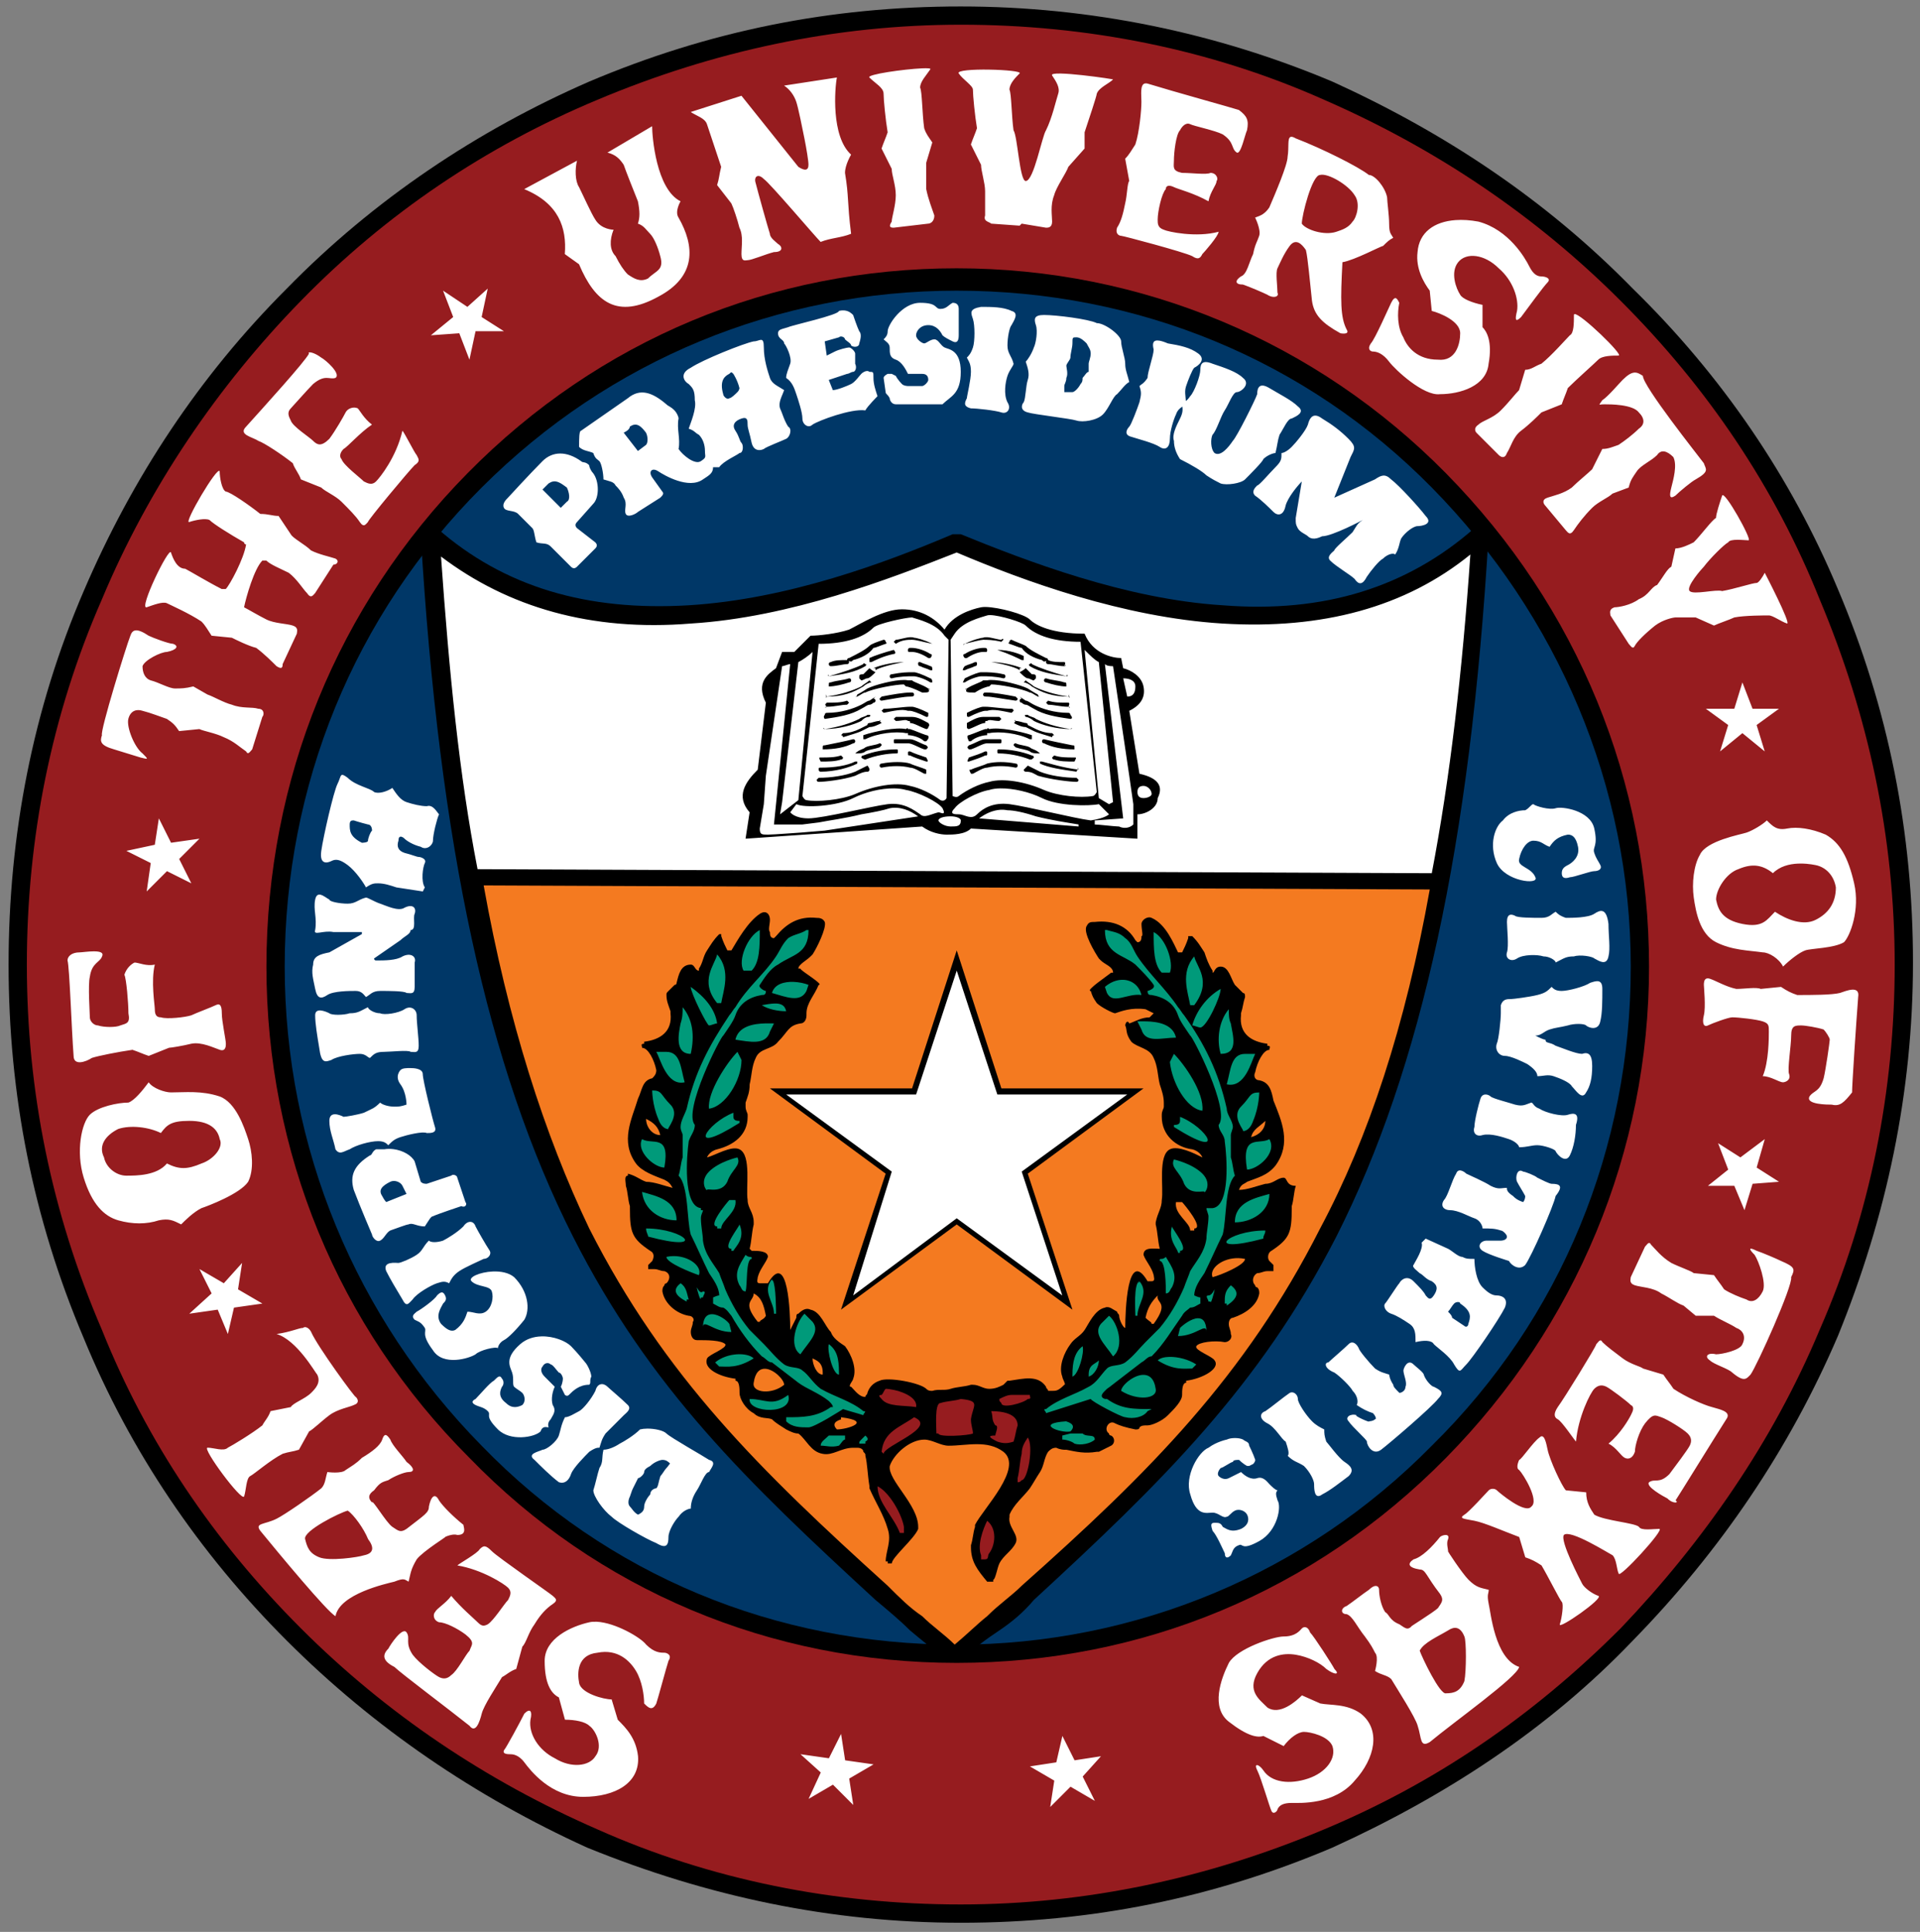 <svg xmlns="http://www.w3.org/2000/svg" width="246" height="247.56" viewBox="0 0 246 247.56">
 <rect x="0" y="0" width="246" height="247.56" fill="#808080" stroke="none"/>
 <g>
  <path d="m123.1 246.39c16.648 0 32.256-3.122 47.603-9.625 14.307-6.503 27.574-15.087 38.499-26.533 11.186-11.446 20.03-24.452 26.273-39.019 6.243-15.348 9.625-31.215 9.625-47.864 0-16.648-3.122-32.516-9.625-47.864-5.983-14.307-14.827-27.313-26.273-38.499-11.186-11.446-24.192-20.03-38.499-26.533-14.827-6.243-30.955-9.625-47.603-9.625s-32.256 3.122-47.603 9.625c-14.307 6.243-27.574 15.087-38.759 26.533-11.186 11.186-19.77 24.192-26.013 38.759-6.503 15.087-9.625 31.215-9.625 47.864 0 16.648 3.122 32.516 9.625 47.864 5.983 14.567 14.827 27.574 26.013 38.759s24.192 20.03 38.499 26.533c15.348 6.243 31.215 9.625 47.864 9.625"/>
  <path d="m36.477 123.87c0-23.151 8.844-45.002 25.232-61.39 16.388-16.388 37.979-25.232 60.87-25.232 23.151 0 44.742 8.844 60.87 25.232 16.128 16.388 25.493 38.239 25.493 61.39 0 23.151-8.844 45.002-25.493 61.39-16.128 16.388-37.979 25.493-60.87 25.493-23.151 0-44.742-8.844-60.87-25.493-16.128-16.388-25.232-38.239-25.232-61.39" fill="#003767"/>
  <path d="m188.91 67.678c-8.584 7.544-19.249 10.925-32.256 9.885-12.486-0.78-25.232-5.723-33.556-9.104h-1.04c-8.584 3.642-21.07 8.324-33.817 9.104-13.006 0.78-23.672-2.341-32.256-9.885l-2.081 0.78c2.341 39.8 8.584 68.414 19.51 90.004 9.885 19.51 22.371 31.475 38.759 46.563 1.561 1.301 3.122 2.601 4.422 3.902 1.561 1.301 3.122 2.601 4.942 3.902h1.561c1.561-1.561 3.382-2.861 4.942-3.902 1.561-1.04 3.122-2.341 4.422-3.902 16.388-15.087 28.874-27.313 38.759-46.563 10.925-21.591 17.168-50.205 19.51-90.004z"/>
  <path d="m61.969 113.46c3.122 17.429 7.804 31.995 13.527 43.961 9.625 18.989 21.85 30.956 38.238 45.783 1.561 1.561 2.861 2.86 4.422 3.9 1.301 1.301 2.861 2.342 4.162 3.643 1.561-1.301 2.861-2.602 4.162-3.643 1.561-1.561 3.123-2.6 4.424-3.9 16.388-14.567 28.614-26.794 38.238-45.783 6.243-11.706 10.925-26.013 14.047-43.441l-121.22-0.52zm35.91 3.434c0.476-0.037 0.77 0.403 0.77 0.988-1e-6 0.52-0.26 1.3 0 1.561 0 0.26-7.25e-4 0.779 0.52 0.779l0.26-0.26c1.301-1.561 2.862-2.6 5.203-2.34 0.26 0 0.781-7.3e-4 1.041 0.52 0.26 0.78-1.042 3.382-1.562 4.162l-0.26 0.26c-0.52 0.52-1.561 1.04-1.561 1.561h0.26c0 0.26 3.122 2.082 2.342 2.082-0.52 1.301-1.56 2.34-1.56 3.641v0.26c0 0.52-0.261 1.041-0.781 1.041-1.561 0.26-1.561 1.041-2.861 2.342-0.78 1.04-2.341 0.779-2.861 2.08-0.52 1.04-0.519 2.342-0.779 3.383 0 1.04-0.261 1.56-0.521 2.34v0.521c0 0.52 0.262 0.781 0.262 1.041v0.26c0 2.341-1.821 3.642-3.902 4.162-1.04 0.26-1.301 1.039-1.301 1.039 1.04-0.26 3.122-1.559 4.162-1.039 1.561 0.78 0.781 4.941 1.041 6.502 0 1.04 0.779 1.561 0.779 2.861v0.262c-0.26 1.04-0.259 2.081-0.52 3.121l0.26 0.26c0.78 0 2.08 8.6e-4 2.08 0.781-0.26 0.78-1.041 1.559-1.301 2.6-1e-6 0.26-0.259 0.781 0.262 0.781h1.039c2.601-4.422 2.861 3.901 2.861 5.982l0.781-1.56c0-0.26-3.6e-4 -0.52 0.26-0.52 0.52-0.52 1.04-0.782 1.561-0.521 1.301 0.26 1.821 2.081 2.602 2.861 0.26 0.78 1.04 1.302 1.82 1.822 0.78 1.04 1.561 2.861 1.041 4.162 0 0.26-0.78 1.039-0.26 1.039 0.52 0.52 1.04 1.301 1.82 1.301 0-0.26 0.26-0.259 0.26-0.52 0.26-0.78 0.782-1.3 1.562-1.561 1.04-0.52 5.202 0.261 5.982 1.041 0.26 0.26 0.519 0.26 0.779 0.26 0.78-0.26 1.561 3.7e-4 2.342-0.26s1.821-0.261 2.602-0.521h0.26c0.78 0 1.302 0.521 2.082 0.521s1.3-0.261 1.82-0.521l0.52-0.52h0.26c1.821-0.26 3.643-0.781 4.684 0.779 0 0.26 0.26 0.261 0.26 0.521h0.52c0.52 0 0.78-8.7e-4 1.56-0.781 0.26 0-0.26-0.781-0.26-1.041-0.52-1.301 0.261-3.122 1.041-4.162 0.52-0.78 1.3-1.04 1.82-1.82 0.52-0.78 1.301-2.601 2.602-2.861 0.52-0.26 1.04 0.261 1.561 0.521 0 0.26 0.26 0.259 0.26 0.52 0 0.52 0.521 1.561 0.781 1.561 0-2.081 0.26-10.405 2.861-5.982h0.52c0.52 0 0.262-0.521 0.262-0.781-0.26-1.04-1.041-1.821-1.301-2.602 0-1.04 1.3-0.779 2.08-0.779-0.26-1.04-0.259-2.081-0.52-3.121v-0.262c0.26-1.301 0.779-1.821 0.779-2.861 0.26-1.561-0.52-5.722 1.041-6.502 1.04-0.52 3.122 0.519 4.162 1.039 0 0-0.26-0.779-1.301-1.039-2.081-0.26-3.902-1.821-3.902-4.162v-0.26c0-0.52 0.262-0.781 0.262-1.041v-0.521c0-0.78-0.261-1.56-0.521-2.34-0.26-1.04-0.259-2.342-0.779-3.383-0.52-1.301-2.081-1.3-2.861-2.08-0.78-1.04-0.521-1.562-0.781-2.082 0-0.26 0.259-0.78 0.52-0.26 0.78-0.26 1.561-0.779 2.602-0.779l0.521-0.521-1.041-0.52c-1.821-0.26-3.122 0.259-3.902 0.52-0.26 0-1.821-0.781-2.342-1.301-0.52-0.78-0.519-0.78-0.779-1.561-0.78 0 2.341-2.08 2.602-2.34h0.26c0-0.78-1.04-1.042-1.561-1.562l-0.26-0.26c-0.52-0.78-2.083-3.382-1.562-4.162 0.26-0.52 0.521-0.52 1.041-0.52 2.341-0.26 4.163 0.521 5.203 2.342l0.26 0.26c0.52 0 0.52-0.521 0.52-0.781 0.26 0 0-0.78 0-1.561 0-0.52 0.781-1.039 1.301-0.779 1.821 0.78 2.863 3.381 3.383 4.422h0.52c0.26-0.52 0.521-1.042 0.781-1.822v-0.26h0.52c0.78 0.78 1.04 1.302 1.56 2.082 0.26 0.78 0.521 1.56 1.041 2.34v0.262c0.26 0 0.261-0.781 1.041-0.781 1.04 0 1.3 1.561 1.82 2.342l0.26 0.26 0.781 0.779c0.26 0 0.26 0.261 0.26 0.521-0.26 0.78-0.259 1.3-0.52 2.08v0.26c-0.26 2.341 1.3 3.382 3.381 3.643v0.26c0.52 0 0.26 0.261 0.26 0.521-0.78 0-1.56 1.561-1.82 2.861-0.26 0.52-7.2e-4 1.039 0.52 1.039 1.301 0.26 1.562 1.301 1.822 2.602 1.04 2.601 2.341 5.463 0.26 8.324-1.04 1.301-2.342 1.562-3.643 2.082-0.26 0.26-0.781 0.259-1.041 1.039 1.04 0 2.342-0.519 3.383-0.779 1.04 0 1.56-0.781 2.34-0.781 0.52 0 0.262 1.041 1.562 1.041-0.26 0.78-0.261 1.821-0.521 2.602v0.26c0 3.122-0.26 3.902-2.602 5.463-0.52 0.26-0.52 1.041-0.26 1.301l0.521 0.52v0.781h-0.781c-0.52 0-0.781 0.26-1.301 0.26-0.52 0.26-0.78 1.04-0.26 1.561 0 0.26 0.26 0.26 0.26 0.26 0.26 0.26 0.26 0.521 0.26 0.781-0.26 1.561-1.82 2.601-3.381 3.121-0.26 0-0.521 0.261-0.521 0.781 0 0.52 0.262 0.781 0.262 1.301 0.26 0.52-0.261 1.039-0.781 1.039-1.301-0.26-3.381 1e-3 -3.641 0.521-0.26 0.52 2.08 1.3 2.34 1.82 0.78 1.04-1.56 2.341-3.641 2.602v0.26c-0.52 0-0.521 1.04-0.521 1.56 0 0.78-1.04 1.821-1.82 2.602-0.78 0.78-2.081 1.301-2.602 1.301-0.52 0-0.781-3.6e-4 -1.041 0.26 0 0.26-0.259 0.26-0.52 0.26-1.301-0.26-2.081-0.519-2.602-0.779-0.78-0.52-1.56 0.781-0.779 1.301 0 0.26 0.26 0.26 0.26 0.26 0.52 0.26 0.52 1.041 0 1.301l-1.561 0.779h-0.262c-1.561 0.26-2.6 3.6e-4 -3.9-0.26h-0.262s-0.519 3.6e-4 -1.039-0.26c-0.52 0-0.781 0.259-1.041 0.52-0.52 0.78-0.521 1.821-1.041 2.602-0.52 0.78-0.781 1.302-1.301 2.082-0.78 1.04-2.081 2.08-2.602 3.381v0.26c-0.26 1.301 1.302 2.342 0.781 3.383-0.52 1.04-1.56 1.561-2.08 2.602-0.26 0.52-0.521 2.08-0.781 2.08v0.26h-0.781c-1.301-1.561-2.08-2.601-2.08-4.422v-0.26c0.26-0.78 0.259-1.561 0.52-2.342v-0.26c1.04-2.081 6.244-7.284 3.643-9.365-2.081-1.561-4.682-0.779-7.023-0.779-1.04 0-2.081-0.781-3.121-0.781-1.821 0-3.904 1.822-4.424 3.383-0.26 1.821 3.643 4.941 3.643 7.803v0.26c-0.52 1.301-3.381 3.643-3.381 4.424h-0.521v-0.262h-0.26c0-1.301 0.78-2.601 0.26-4.162-0.52-1.821-1.56-3.38-2.34-5.201v-0.262c-0.26-1.561-0.261-2.86-0.521-3.9 0-0.26 3.6e-4 -0.261-0.26-0.521 0-0.26-0.259-0.52-0.779-0.52h-0.521c-1.561 0-2.602 1.041-3.902 0.781-1.561-0.26-2.081-1.821-3.121-2.602-0.52 0-1.04-0.261-1.56-0.521-0.78-0.52-1.3-0.781-1.82-1.301-0.52-0.26-1.561 1e-3 -2.342-0.779-1.04-0.52-1.82-1.821-1.82-2.602 0-0.52-0.001-1.561-0.521-1.561v-0.26c-2.081-0.26-4.161-1.301-3.641-2.602 0.26-0.52 2.6-1.302 2.34-1.822-0.52-0.52-2.34-0.52-3.641-0.52-0.52 0-0.781-0.521-0.781-1.041s0.262-0.781 0.262-1.301c0.26-0.26-0.001-0.779-0.521-0.779-1.561-0.26-3.121-1.56-3.381-3.121 0-0.26-3.62e-4 -0.521 0.26-0.781 0-0.26 0.26-0.26 0.26-0.26 0.52-0.52 0.521-1.3-0.26-1.56-0.52 0-0.781-0.26-1.301-0.26h-0.781v-0.521l0.521-0.52c0.26-0.52 0.26-1.041-0.26-1.301-2.341-1.561-2.602-2.341-2.602-5.463v-0.26c-0.26-0.78-0.261-1.821-0.521-2.602 0-0.52-0.259-1.301 0.262-1.301v-0.26c1.04 0.26 1.56 0.781 2.34 1.041 1.04 0 2.342 0.519 3.383 0.779-0.26-0.52-0.521-0.781-1.041-1.041-1.301-0.52-2.862-1.04-3.643-2.08-2.081-2.861-0.521-5.723 0.26-8.324 0.52-1.04 0.522-2.341 1.822-2.602 0.26-0.26 0.52-0.521 0.52-1.041-0.26-1.301-1.04-2.861-1.82-2.861 0-0.26-0.26-0.52 0.26-0.52v-0.26c2.081-0.26 3.641-1.302 3.381-3.643v-0.26c-0.26-0.78-0.52-1.3-0.52-2.08 0-0.26-3.62e-4 -0.261 0.26-0.521l0.781-0.779c0.26 0 0.26-0.262 0.26-0.262 0.26-1.04 0.52-2.34 1.82-2.34 0.52 0 0.521 0.779 1.041 0.779v-0.26c0.52-0.78 0.521-1.56 1.041-2.34 0.52-0.78 0.78-1.302 1.56-2.082h0.26v0.26c0.26 0.78 0.521 1.302 0.781 1.822h0.52c0.78-1.301 2.082-3.643 3.643-4.684 0.195-0.13 0.373-0.195 0.531-0.207zm24.701 4.891 5.723 17.688h18.209l-14.828 10.926 5.723 17.428-14.826-10.924-14.828 10.924 5.723-17.428-14.826-10.926h18.209l5.723-17.688zm-39.801 21.59c0 1.04 0.782 2.08 1.822 2.08-0.26-1.04-0.782-1.56-1.822-2.08zm79.34 0.26c-0.78 0.78-1.56 1.042-1.82 2.082 1.04-0.26 1.82-1.042 1.82-2.082zm-11.445 10.406c-0.26 1.561 1.82 2.6 1.82 3.641h0.52v-0.26c1.301 0-1.3-3.121-1.561-3.381h-0.779zm7.971 7.18c-2.009-0.032-3.744 1.305-3.289 2.443 1.04-0.26 4.162-1.56 4.162-2.34-0.293-0.065-0.586-0.099-0.873-0.104zm-62.078 4.525c0 1.04-1.562 1.039 0.52 3.641h0.262c0-0.26 0.519-0.259 0.779-0.779-0.26-1.301-0.52-2.341-1.56-2.861zm51.766 0.26c-0.78 0.78-1.3 1.561-1.561 2.861 0.52 0.52 0.779 0.521 0.779 0.781h0.262c2.081-2.861 0.259-2.602 0.52-3.643zm-44.223 8.064c-1e-5 0.78 0.52 2.08 1.301 2.08v-0.26c0-1.301-0.781-1.56-1.301-1.82zm-6.08 1.328c-0.671-0.024-1.268 0.427-1.463 1.793-0.26 1.301 2.342 1.56 3.902 0.26 0-0.65-1.322-2.012-2.439-2.053zm9.723 6.215v0.26c0.26 0-1.56 0.26-0.52 1.301 1.301 0 4.682-1.04 0.52-1.561z" fill="#f47a20"/>
  <path d="m97.348 119.18c-1.561 0.78-2.862 3.901-2.082 5.201h1.041c1.04-1.04 1.041-3.12 1.041-5.201zm5.982 0c-0.78 0.52-1.561 0.519-2.342 1.039-0.78 0.78-1.04 1.561-1.56 2.342-1.561 2.341-3.642 3.903-5.203 6.504-0.26 0.26-0.519 0.779-0.779 1.039-2.601 3.902-4.422 7.285-5.463 11.967-0.26 0.78-0.781 1.561-0.781 2.342 0 0.52 0.262 0.779 0.262 1.039v2.861c-0.26 0.78-0.261 1.561-0.521 2.342 1.301 1.301 1.04 5.722 1.56 7.543 0.78 1.561 1.561 3.383 2.342 4.943 0.52 0.78 1.301 1.821 1.301 2.861-0.26 0-0.781 0.26-0.781 0.26v0.781c0.52 0.26 0.781 0.52 1.301 0.52 0.52 0.26 0.781 0.781 1.041 1.041 1.04 1.821 2.342 3.642 3.902 5.203 0.52 0.26 0.781 0.779 1.301 0.779 1.04 0.78 2.34 1.821 3.381 2.602 1.04 0.78 2.602 1.301 3.902 2.342 0.26 0.26 0.52 0.519 0.52 0.779h-0.26c-1.821 1.301-3.642 1.301-5.723 1.301v0.521c0.78 0.78 1.821 0.779 2.861 0.779 0.78 0 4.422-2.342 4.422-2.342 0.78 0.26 1.821 0.521 2.602 0.781 0-0.26 0.52-0.52 0-0.52-1.561-1.301-3.642-1.821-5.463-2.861-1.04-0.78-1.56-1.821-2.34-2.342-0.52-0.52-1.561-0.261-2.342-0.781-1.04-0.78-1.821-1.821-2.602-2.602l-1.82-1.82c-1.301-1.561-2.343-3.382-3.123-5.203-0.26-0.78-0.519-1.3-0.779-2.08-0.78-1.301-1.822-2.341-2.082-4.162 0-0.78-0.26-1.821-0.26-2.861 0-0.52 0.26-0.781 0.26-1.041h-0.26v-0.26c-2.341-0.26-1.821-6.763-1.56-8.584 0.26-0.78 0.781-1.302 0.781-2.082-1.561-1.821 3.381-11.445 3.641-11.445 0.52-0.78 1.3-1.821 1.56-2.602 0.52-1.561 1.822-2.34 3.383-2.6 0.26 0 0.52-0.001 0.52-0.521-0.26 0-1.039-0.519-0.779-0.779 0.52-0.78 1.299-2.081 2.34-2.602 1.821-1.301 3.902-1.3 3.902-4.422h-0.26zm38.238 0c0 3.122 2.342 3.121 3.902 4.422 0.78 0.78 1.822 1.821 2.342 2.602 0.26 0.52-0.781 0.779-0.781 0.779 0 0.52 0.259 0.521 0.52 0.521 1.561 0.26 2.863 1.039 3.383 2.6 0.26 0.78 1.04 1.821 1.561 2.602 0.26 0 5.203 9.624 3.643 11.445 0 0.78 0.779 1.302 0.779 2.082 0.26 1.821 0.781 8.324-1.561 8.584h-0.781c0 0.26 0.262 0.781 0.262 1.041 0 1.04-0.262 2.081-0.262 2.861-0.26 1.821-1.3 2.861-2.08 4.162-0.26 0.78-0.521 1.3-0.781 2.08-0.78 1.821-1.82 3.642-3.121 5.203l-1.82 1.82c-0.78 0.78-1.561 1.821-2.602 2.602-0.78 0.52-1.821 0.261-2.342 0.781-0.78 0.78-1.299 1.82-2.34 2.34-1.821 1.04-3.902 1.561-5.463 2.861-0.52 0 0 0.261 0 0.521 0.78-0.26 4.942-1.562 5.723-1.822 0 0.26 3.902 2.342 4.422 2.342 1.04 0.26 2.341 0.001 2.861-0.779l0.52-0.262c-2.341 0-3.902-1.5e-4 -5.723-1.301h-0.26c-0.78-0.26-0.26-0.779 0-1.039 0.52-0.52 1.4e-4 -5e-4 1.301-1.041 1.04-0.78 2.34-1.821 3.381-2.602 0.52-0.26 0.781-0.779 1.301-0.779 1.561-1.561 2.602-3.382 3.902-5.203 0.26-0.52 0.781-0.781 1.041-1.041 0.52 0 0.781-0.259 1.301-0.52v-0.781c-0.26 0-0.781-0.26-0.781-0.26 0-1.04 0.781-2.081 1.301-2.861 0.78-1.561 1.561-3.383 2.342-4.943 0.52-2.081 0.26-6.242 1.561-7.543-0.26-0.78-0.259-1.561-0.52-2.342v-2.861c0-0.26 0.26-0.779 0.26-1.039 0-0.78-0.781-1.561-0.781-2.342-1.04-4.682-2.862-8.325-5.463-11.967-0.26-0.26-0.519-0.779-0.779-1.039-1.561-2.341-3.642-4.163-5.203-6.504-0.52-0.78-0.78-1.821-1.561-2.342-0.78-0.78-1.561-0.779-2.342-1.039h-0.26zm6.244 0.26c0 2.081-0.001 4.163 1.039 5.203h1.041c0.52-1.301-0.519-4.423-2.08-5.203zm-55.928 2.861c-0.26 1.301-2.341 3.381 0 6.242h0.52c0.26-1.561 1.301-4.161-0.52-6.242zm61.129 0.26c-1.821 2.081-0.78 4.683-0.52 6.244h0.52c2.341-3.122 0.26-4.944 0-6.244zm-9.301 2.996c-0.706 0.027-1.462 0.321-2.144 0.906l0.26 0.779c0.78 1.561 2.601 0.002 4.422 0.262-0.325-1.301-1.361-1.993-2.537-1.947zm-42.039 0.266c-1.202-0.043-2.441 0.282-2.766 1.42 1.821 0.52 3.642 1.301 4.422-0.26l0.26-0.779c-0.488-0.195-1.195-0.355-1.916-0.381zm-13.172 0.641c0 0.78 2.082 4.941 2.342 4.941s0.781-0.26 1.041-0.26c-0.26-1.821-1.562-3.381-3.383-4.682zm67.895 0.26c-1.821 1.04-3.122 2.861-3.643 4.682 0.26 0 0.781 0.262 1.041 0.262 0.78 0 2.602-3.903 2.602-4.943zm-57.184 1.871c-0.471 0.015-1.02 0.113-1.605 0.211 0.78 0.52 2.081 0.779 3.121 0.779-0.163-0.813-0.731-1.016-1.516-0.99zm-11.75 0.471c0 0.78-0.002 1.3-0.262 2.08-0.26 1.301-0.78 3.902 1.301 3.902 0.52-2.341 0.262-4.422-1.039-5.982zm69.973 0.26c-1.301 1.561-1.559 3.902-1.039 5.723 2.341 0 1.561-2.342 1.301-3.902-0.26-0.52-0.262-1.3-0.262-1.82zm-10.566 1.557c-0.471-0.012-0.879 0.004-1.139 0.004l0.52 1.041c0.52 1.821 2.603 1.039 4.424 1.039-0.39-1.756-2.39-2.047-3.805-2.084zm-48.84 0.26c-1.414 0.037-3.414 0.33-3.805 2.086 1.821 0.26 3.904 0.78 4.424-1.041l0.52-1.041c-0.26 0-0.667-0.016-1.139-0.004zm-13.949 3.647c0.52 0.78 1.301 4.423 3.643 3.902-0.52-1.821-0.521-3.902-2.342-3.902h-1.301zm10.406 0c-1.301 1.301-3.903 5.202-3.643 7.283 2.081-0.26 4.162-3.641 4.162-6.242l-0.52-1.041zm55.926 0.26-0.52 1.041c0.26 2.601 2.081 5.982 4.162 6.242 0.26-2.341-2.342-5.983-3.643-7.283zm9.105 0c-1.821 0-1.822 2.082-2.342 3.902 2.341 0.52 3.122-2.862 3.643-3.902h-1.301zm-75.957 4.682s-0.001 1.822 0.779 3.643c0.52 1.561 1.561 1.301 1.301 1.301s1.56-1.82 0.26-3.121c-1.301-1.301-1.039-1.822-2.34-1.822zm77.777 0.26c-1.301 0-1.039 0.522-2.34 1.822s0.52 3.121 0.26 3.121 0.781 0.26 1.301-1.301c0.78-1.821 0.779-3.643 0.779-3.643zm-67.373 2.602c-3.382 1.301-6.242 5.723 0.781 1.301v-0.26c-0.26 0-0.781 7.2e-4 -0.781-0.52v-0.521zm57.229 0.521v0.52c0 0.52-0.521 0.52-0.781 0.52v0.262c7.023 4.422 4.163-1.5e-4 0.781-1.301zm-68.934 2.861c-0.78 1.561 1.561 3.641 2.861 3.641 0.78-4.422-1.561-2.86-2.861-3.641zm80.379 0c-1.301 0.78-3.642-0.78-2.861 3.902 1.301 0 3.902-2.082 2.861-3.902zm-68.152 2.34s-2.342 0.522-3.643 1.822c-1.301 1.301-0.26 2.6-0.26 2.34 0-0.26 1.821 0.522 2.602-1.039 0.52-1.561 1.821-2.083 1.301-3.123zm55.926 0.262c-0.52 1.04 0.781 1.56 1.301 3.121 0.78 1.561 2.602 0.781 2.602 1.041 0 0.26 1.041-1.041-0.26-2.342s-3.643-1.82-3.643-1.82zm-68.152 4.162c0.26 2.341 2.341 3.641 4.422 3.641 0-2.601-2.601-3.12-4.422-3.641zm80.379 0.26c-1.821 0.52-4.422 1.039-4.422 3.641 2.081 0 4.422-1.3 4.422-3.641zm-69.193 0.779c-0.26 0.26-2.861 3.383-1.56 3.383v0.26h0.52c0-1.04 2.08-2.082 1.82-3.643h-0.779zm1.301 3.123c0 0.26-2.342 3.121-1.041 3.121v0.26h0.26c0.26-0.52 1.562-1.56 0.781-3.381zm55.406 0.26c-0.52 1.821 0.781 2.861 0.781 3.381h0.26v-0.26c1.301 0-1.041-2.861-1.041-3.121zm-67.373 0.26c0 0.52 0.26 0.781 0.26 1.041 7.804 2.081 4.683-1.041-0.26-1.041zm79.34 0.26c-4.942 0-8.064 3.122-0.26 1.041 0-0.52 0.26-0.521 0.26-1.041zm-66.594 3.121c-0.78 1.301-1.56 2.342-0.779 3.902 0.26 0.26 0.259 0.781 0.779 0.781 0.26-0.78 8.66e-4 -4.162 0.781-4.162 0-0.26 3.62e-4 -0.26-0.26-0.26 0 0-0.261-0.002-0.521-0.262zm-9.271 0.158c-0.287 0.005-0.58 0.038-0.873 0.104 0 0.78 3.382 2.08 4.162 2.34 0.455-1.138-1.28-2.475-3.289-2.443zm63.119 0.104c-0.26 0.26-0.521 0.26-0.521 0.26-0.26 0-0.26-3.6e-4 -0.26 0.26 0.78 0 0.781 3.382 0.781 4.162 0.52 0 0.519-0.521 0.779-0.781 0.78-1.561 0.001-2.6-0.779-3.9zm-50.465 2.861c0.041 0.02 0.073 0.093 0.107 0.152-0.007-0.032-0.032-0.077-0.107-0.152zm0 0c-1.301 1.561 0.26 2.861 0.26 4.422h0.26c0-0.479-0.005-3.578-0.412-4.269 0.017 0.078-0.107 0.032-0.107-0.152zm47.082 0.26c0 0.26-0.26 0.26 0 0zm0 0c-0.78 0.26-0.52 3.902-0.52 4.422h0.26c0-1.561 1.56-2.861 0.26-4.422zm-58.789 0.26c-1.04 0.78-0.78 1.561 0.781 2.342v-0.262h0.26c-0.26-0.78-0.261-1.56-1.041-2.08zm70.496 0.26c-0.78 0.78-0.781 1.301-0.781 2.342h0.26v0.26c1.561-1.04 1.562-1.821 0.521-2.602zm-68.414 0.26c0 0.26 0.52 2.081 0.52 1.301h0.26c0-0.26 0.52-0.779 0-0.779-0.26 0.26-0.519-0.001-0.779-0.521zm66.332 0.26c-0.26 0.52-0.519 0.781-0.779 0.781-0.52 0 0 0.521 0 0.781h0.26c0 0.52 0.52-1.302 0.52-1.562zm-52.545 3.123c-1.04 1.04-2.082 4.161-0.521 5.201 1.04-1.561 2.601-2.861 1.561-4.162l-1.039-1.039zm-11.799 0.061c-0.66-0.025-1.209 0.394-1.209 1.76 0-1.301 1.301 0.52 3.643 0.52l-0.26-1.039c-0.293-0.439-1.326-1.208-2.174-1.24zm50.818 0.199-1.041 1.041c-1.04 1.301 0.52 2.601 1.561 4.162 1.561-1.301 0.521-4.423-0.52-5.203zm11.361 0.32c-0.804 0.033-1.819 0.801-2.258 1.24l-0.26 1.041c2.341 0 3.641-1.822 3.641-0.521 0-1.366-0.498-1.785-1.123-1.76zm-47.26 3.32c-0.26 0.78 0.52 3.902 1.301 3.902v-0.26c0-1.821-0.26-2.862-1.301-3.643zm32.516 0.262c-1.04 0.78-1.301 2.08-1.301 3.641v0.26c0.78-0.26 1.561-3.12 1.301-3.9zm-44.318 1.039c-0.943 0.065-1.983 0.391-2.764 1.041l0.52 0.521c1.04 0 2.341 0.26 4.422-1.041-0.39-0.39-1.235-0.587-2.178-0.521zm55.439 0.328c-0.654 0.014-1.203 0.16-1.496 0.453 2.081 1.301 3.381 1.041 4.422 1.041l0.521-0.521c-0.975-0.65-2.357-0.996-3.447-0.973zm-9.039 0.453c-0.52 0.52-1.301 0.52-1.301 1.82v0.26c0.78-0.26 1.301-1.3 1.301-2.08zm5.654 1.85c-1.27 0.041-2.793 1.402-2.793 2.053 2.081 1.301 4.682 1.041 4.422-0.26-0.195-1.366-0.867-1.817-1.629-1.793zm-45.455 2.572c-2.081 1.561-2.86 0.52-4.941 0.52-0.26 1.821 5.722 2.082 4.941-0.52zm35.639 3.383c-4.162 0.26-0.781 1.559 0.52 1.299 1.04-1.04-0.78-1.299-0.52-1.299zm0.52 1.56-1.041 0.26v0.52c0.52 0 1.3 0.261 1.561 0.521 0.78 0.26 2.081-0.001 2.602-0.521 0-0.78-1.04-0.259-1.561-0.779h-1.561zm-30.955 0.26c-0.52 0.52-1.041 0.781-1.041 1.301 0.78 0 1.301 0.26 2.342 0 0.26-0.26 0.519-0.781 0.779-0.781v-0.52h-0.52-1.56zm4.682 0-0.52 0.52c-0.26 0.26-0.26 0.261-0.26 0.521h0.779v-0.262c0.52-0.26 0.26-0.519 0-0.779z" fill="#009a7a"/>
  <path fill="#961C1F" d="m123.1 3.166c-16.128 0-31.735 3.382-46.563 9.625-14.307 5.983-27.053 14.566-37.979 25.752-10.665 10.925-19.509 23.931-25.492 38.238-6.503 14.827-9.625 30.696-9.625 46.824 0 16.128 3.122 31.735 9.625 46.822 5.723 14.307 14.307 27.053 25.492 38.238 10.925 10.925 23.672 19.511 37.979 25.754 14.567 6.503 30.435 9.625 46.563 9.625s31.735-3.382 46.562-9.625c14.307-5.983 26.793-14.568 37.979-25.754 10.665-11.185 19.509-23.931 25.492-38.238 6.503-14.827 9.625-30.694 9.625-46.822 0-16.388-3.382-31.997-9.625-46.824-5.723-14.307-14.307-27.053-25.492-38.238-10.925-10.925-23.672-19.509-37.979-25.752-14.567-6.503-30.435-9.625-46.562-9.625zm-0.52 31.215c23.672 0 46.041 9.365 62.689 26.273 16.908 17.168 26.014 39.539 26.014 63.211 0 23.672-9.366 46.043-26.014 62.951-16.908 17.168-39.018 26.273-62.689 26.273-23.932 0-46.044-9.365-62.432-26.273-16.908-16.908-26.012-39.28-26.012-62.951 0-23.932 9.104-46.303 25.752-63.211 16.908-17.168 39.02-26.273 62.691-26.273zm-9.105 143.59c-0.26 0.26-0.259 0.519-0.52 0.779-0.52 0-0.26 0.259 0 0.52 0.78 1.04 2.861 0.781 4.422 1.041 0.26-1.561-2.862-2.34-3.902-2.34zm16.129 0.779c-0.52 0-1.04 0.259-1.561 0.52 0 0.26-3.7e-4 0.261 0.26 0.521 0 0.78 2.861-0.001 3.381-0.521 0.52 0 0.26-0.259 0.26-0.52h-2.34zm-6.504 0.52c-0.78 0.26-1.821 0.261-2.602 0.521-0.78 0-0.52 3.122-0.52 3.902h0.26c0 0.52 3.902 0.26 4.422 0 0-0.52-0.26-1.042-0.26-1.822 0.26-1.821 1.3-2.341-1.301-2.602zm3.902 1.562c0.26 0.78-7.2e-4 1.04 0.52 1.82 0.52 0 0 1.041 0 1.301-1.04 0-0.781 0.259 0.26 0.779 0.78 0.26 1.302 0.26 2.082 0 0.26-0.78 0.259-1.3 0.52-2.08 0-1.561-2.08-1.82-3.381-1.82zm-9.885 0.779c-1.821 1.301-3.902 1.821-4.162 4.422l0.26 0.262c0-1.04 7.024-3.383 3.902-4.684zm14.566 2.602c-0.52 0.78-0.779 1.302-0.779 2.082-0.26 1.04-0.261 2.081-0.521 3.121v0.52c0.26 0 0.261 3.6e-4 0.521-0.26 0.78 0 1.56-4.422 0.779-5.463zm-19.25 6.242c0 2.081 2.081 3.903 2.861 5.984h0.521v-0.781c-0.26-1.561-1.822-4.423-3.383-5.203zm14.047 4.424c-0.52 1.04-1.3 3.121-0.779 4.422v0.52h0.52c0.52 0 0.261-0.519 0.521-0.779 0.78-1.04 1.039-3.122-0.262-4.162z"/>
  <path d="m118.12 8.758c-2.244 0.098-7.121 0.782-6.731 1.172 0.78 0.78 1.82 1.3 1.82 2.08 0 0.78 0.259 3.383 0.52 4.943-0.26 0.78-0.519 1.3-0.779 2.08l1.301 2.602c0 0.78 0.52 2.08 0.52 3.381s-0.52 2.863-0.52 3.383c-0.52 0.78-3.5e-4 0.779 0.26 0.779l4.422-0.52c0.26 0 0.781-0.261 0.781-1.041-0.26-0.78-0.781-2.08-1.041-3.381v-3.381l0.779-2.602c-0.52-0.78-0.779-1.042-1.039-1.822-0.26-1.821-0.261-4.681-0.521-5.201 0-0.78 0.781-1.561 1.301-2.342 0.13-0.13-0.324-0.163-1.072-0.131zm8.617 0.164c-2.081-0.033-4.162 0.096-3.902 0.486 0.52 0.78 1.82 1.562 1.82 2.082 0 0.78 0.259 3.381 0.52 4.941-0.26 0.78-0.519 1.302-0.779 2.082l1.301 2.602c0 0.78 0.52 2.34 0.52 3.381v3.121c-0.26 0.78 0.521 0.781 0.781 1.041l3.641 0.26 0.262-0.26 3.121 0.52c0.26 0 0.779 0.001 0.779-0.779 0-0.78-0.259-2.082 0.262-3.383 0.26-1.04 1.56-2.86 1.82-3.641l2.08-2.342v-2.08c0.52-1.561 1.56-4.683 1.56-4.943 0.26-0.78 1.562-1.3 2.082-1.82 0.52 0-8.325-1.3-7.805-0.52 0.52 0.78 1.041 1.56 0.781 2.34-0.26 0.78-0.78 3.123-1.561 4.684-0.52 0.78-1.561 6.502-2.602 6.502-0.78 0-1.04-5.722-1.561-6.502-0.26-1.821-0.261-4.683-0.521-5.203 0-0.78 0.781-1.562 1.301-2.082 0.26-0.26-1.819-0.454-3.9-0.486zm-19.51 1.008-6.764 1.039c0.78 0.52 1.3 1.302 1.561 2.082 0.26 0.78 0.781 3.381 1.041 4.682s0.52 2.863 0.52 3.383c0 0.78-0.52 0.78-1.301 0.26l-7.283-9.105-6.504 2.082c0.78 0.52 1.822 0.78 2.082 1.56l1.82 5.463c-0.26 1.04-0.259 1.561-0.52 2.342l1.82 2.34c0.26 0.52 0.781 2.081 1.041 3.121 0.52 1.04 0.26 2.342 0.26 3.383s0.521 0.779 0.781 0.779c0.52 0 2.34-0.779 3.381-1.039 1.301 0 1.04-0.781 0.52-1.041-0.26-0.26-1.039-0.781-1.039-1.301-0.26-0.78-1.562-5.463-1.822-6.504-0.26-0.78 0.261-1.3 1.041-0.52 0.78 0.52 6.503 7.284 7.283 8.065 1.301-0.52 2.602-0.521 3.902-1.041-0.52-4.162-0.261-4.683-0.781-7.805 0-1.04 0.781-2.34 0.781-2.34-2.601-2.341-2.08-8.584-1.82-9.885zm39.467 0.764c-0.647 0.139-0.449 1.447-0.449 2.357 0 1.04-0.259 3.902-0.779 5.463-0.52 0.78-0.781 1.3-1.301 1.82l0.52 2.861c-0.26 0.26-0.259 1.821-0.52 2.861-0.26 1.301-0.521 2.341-1.041 3.121-0.26 0.78 0.261 1.041 0.521 1.041 0.26 0 8.063 2.081 9.104 2.602 0.78 0.52 1.041 0.26 1.301-0.26 0.26-0.26 2.082-2.341 2.082-2.861-2.861 0.78-6.503 3.62e-4 -7.023-0.26-0.78-0.26-0.781-0.781-0.781-1.301 0-1.04 0.521-3.382 1.041-3.902 0-0.52 0.519-0.52 1.039-0.26 0.52 0.26 2.603 0.78 4.424 1.82 0.26-1.301 1.039-2.081 1.039-2.602 0.26-0.26 0.001-1.041-0.779-1.041-0.52 0.26-2.342 0-3.643 0-1.301-0.26-1.041-0.78-1.041-1.56 0-1.04 0.261-3.38 0.781-3.9 0.26-0.52 0.781-1.041 1.301-0.781 0.52 0.26 3.122 0.781 4.162 1.301 1.561 1.04 1.04 1.821 1.82 2.342 0.52 0.26 1.041-2.341 1.301-2.861 0.26-1.301-5e-4 -1.821-1.041-2.602-0.78-0.26-8.323-2.342-11.705-3.383-0.13-0.033-0.24-0.035-0.332-0.016zm-63.139 5.479-5.723 3.383c1.04 0.26 1.56 0.78 2.08 1.56 0.26 0.78 1.3 3.381 1.82 4.682 0.26 1.301 0.26 2.081 0 2.861 0.78 0.26 1.042 0.781 1.562 1.301 0.52 0.52 1.041 1.821 1.301 2.861 0.52 1.821-0.522 1.821-1.562 2.861-1.04 0.52-1.819 7.24e-4 -2.6-0.52-0.52-0.52-1.042-1.301-1.562-2.342-0.78-0.78-0.78-2.08-0.26-3.381 0 0-1.56-1.43e-4 -2.34-1.301-0.52-0.78-1.562-3.122-2.082-4.162-0.52-0.78-0.52-2.342-0.26-3.383l-6.764 3.643c4.422 1.821 5.463 4.943 5.203 8.324l1.82 1.301c2.081 4.942 4.942 7.024 10.145 4.162 4.942-2.601 4.683-6.503 2.602-10.145-0.52-0.78 0.26-2.082 0.26-2.082-3.122-1.561-3.641-8.324-3.641-9.625zm81.785 1.379c-0.415 0.183-0.17 1.353-0.365 2.523 0 1.04-1.561 4.683-2.342 6.504-0.52 0.78-1.04 1.041-1.82 1.301 0 0 0.78 1.56 0.52 2.34-0.26 0.78-0.519 1.041-0.779 2.342-0.52 1.04-0.78 2.601-1.56 2.861-0.78 0.52-0.781 1.041 0.26 1.041 0.78 0.26 2.601 1.041 3.121 1.301 0.78 0.52 1.561 0.259 1.301-0.262 0-0.78-0.26-2.601 0-3.121 0.26-0.52 0.78-1.821 1.56-2.861 0.78-1.04 1.562-0.259 2.082 0.521 0.26 1.04 0.519 4.161 0.779 6.502 0.26 1.821 1.301 2.861 3.643 4.162 0 0 1.3 0.261 0.779-0.52-0.78-1.561-0.78-3.642-0.52-8.584 1.561-0.26 4.943-2.082 5.203-2.082 0.52-0.52 0.781-0.781 1.301-1.041-0.26-0.52-0.521-0.52-0.521-1.82 0-1.04-0.26-2.861-0.26-3.381-0.26-1.301-1.561-2.861-2.342-2.861-1.301-1.04-5.982-3.383-9.363-4.684-0.325-0.195-0.538-0.243-0.676-0.182zm3.797 4.865c1.04-0.26 3.642 1.299 4.422 2.6 0.78 1.04 0.261 2.863-0.26 3.383-0.52 0.78-1.302 1.041-2.082 1.301-1.561 0.52-3.902-0.261-4.422-1.041 0-1.04 1.301-6.242 2.342-6.242zm17.352 5.787c-2.719 0.195-4.67 1.561-4.865 4.098-0.26 2.081 0.78 3.901 1.56 4.941l0.26 2.602c1.04 0.26 3.643 1.301 3.643 2.861 0 1.301-0.52 3.643-2.861 3.383-2.601 0-3.904-1.563-4.424-2.863-0.78-1.301-0.78-3.121-0.52-4.422-0.26-0.52-0.521-1.04-1.041 0-0.26 0.52-2.081 4.683-2.602 5.203-0.52 0.78 0.002 1.041 0.262 1.041 0.52 0 1.3 0.26 2.08 1.301 0.78 1.04 4.423 4.422 6.504 4.162 2.601 0 5.982-1.041 6.242-3.902 0.52-2.861-0.259-4.161-0.779-4.682v-2.861c-1.301-0.26-2.601-0.781-2.861-1.301-0.52-0.78-1.302-2.861-0.262-4.162 1.04-1.301 3.382-1.042 5.203 0.779 1.821 1.561 2.602 3.902 2.342 5.463-0.26 1.04-0.261 1.562 0.52 0.781 0.78-1.04 2.863-3.904 3.383-4.424 0.52-0.52-0.261-0.779-0.781-0.779-0.52 0-1.04-0.26-1.56-1.301-0.52-1.04-2.602-4.682-6.504-5.723-1.04-0.195-2.031-0.26-2.938-0.195zm-124 8.779-2.602 2.342-3.121-2.082 1.301 3.383-2.861 2.34 3.641-0.26 1.301 3.383 0.781-3.643h3.641l-2.861-1.82 0.781-3.643zm55.406 1.82c-2.341 0-4.162 2.862-4.162 3.643-1e-5 0.52-0.259 0.781-0.52 1.041 0.26 0.26 0.779 0.519 0.779 1.039 0 0.78 8.6e-4 1.302 0.781 1.562 0.78 0.26 1.3 1.3 1.561 1.82h1.82c0.52 0 0.781 0.259 0.781 0.779 0 0.26-0.521 0.781-0.781 0.781h-1.82s-0.519 3.62e-4 -0.779-0.26c0 0-0.521-0.521-0.781-1.041l-0.52-0.26h-0.521s-0.52 0.259-0.52 0.52l0.26 1.82c0 0.26 0.259 0.261 0.52 0.781 0 0.26 0.261 0.781 0.781 0.781h5.982c1.04-1.04 2.342-1.301 2.342-4.162 0-2.861-1.56-2.863-2.08-3.123-0.52-0.26-0.781-1.039-1.301-1.039-0.52 0-1.041 0.52-1.301 0.52-0.26 0-1.041-0.521-1.041-1.041 0-0.52 0.52-1.301 1.561-1.301 1.04 1e-6 1.56 0.781 1.82 1.301 0.26 0.26 0.781 0.521 1.301 0.781 0.52 0.26 0.781-8.68e-4 0.781-0.781v-3.381c0-0.52-0.261-0.781-0.781-0.781-0.52 0.26-0.78 0.781-1.56 0.781s-0.26-0.781-2.602-0.781zm7.805 0.521c-1.561 0.26-1.301 0.78-1.041 1.56 0.26 0.78 0.26 2.86 0 3.641-0.26 0.78-0.519 1.041-0.779 1.301 0.26 0.52 0.52 0.782 0.52 1.822 0 1.04-0.52 3.121-0.52 3.381-0.26 0.52-0.521 1.041 0.52 1.301 0.78 0 3.122 0.259 3.902 0.52 0.78 0.26 1.3-0.52 0.779-1.301-0.52-1.04-0.26-2.6 0-3.381 0.26-0.78 0.781-1.3 0.781-1.56-0.26-1.04-0.781-1.301-0.781-2.342 0-1.04 0.261-2.341 0.521-2.602 0.26-0.52 1.04-1.56 0-1.82-1.04-0.52-2.602-0.52-3.902-0.52zm-17.521 0.455c-0.199-0.016-0.427-5.79e-4 -0.688 0.064 0 0.52-5.984 1.822-6.504 2.082-0.78 0.26-1.301 0.259-1.301 0.779 0 0.78 0.781 0.781 0.781 1.301 0.26 0.26 1.039 1.821 0.779 2.602-0.26 0.78-0.52 1.3-0.52 1.82 0.78 0.52 1.041 1.302 1.301 2.082 0.26 0.78 0.781 2.341 0.781 3.121 0 0.78 0.779 1.3 1.299 0.779 0.78-0.52 4.943-2.08 6.764-1.82 0.26-0.52 1.56-1.82 1.56-1.82-0.26-0.78-0.52-1.561-0.52-2.342 0-0.78 7.3e-4 -0.779-0.52-0.779-0.26-0.26-0.781-3.63e-4 -1.041 0.26s-0.781 1.041-1.301 1.301c-0.52 0.26-1.821 0.779-2.342 0.779l-0.52-1.301 2.342-0.779c0.26 0 0.519-0.26 0.779-0.26 0.26 0 0.52-0.521 0.26-1.041v-1.301c0-0.26-0.519-0.781-0.779-0.781s-1.302 0.261-1.822 0.521l-1.039 0.52-0.26-1.82 1.82-0.521c0.26-0.26 0.779 0.002 0.779 0.262 0.26 0.26 0.781 0.519 0.781 0.779 0.26 0.26 1.041 0.26 1.041-0.26 0.26-0.78 0.26-1.3 0-1.56-0.26-0.52-0.781-2.082-0.781-2.082-0.195-0.195-0.535-0.535-1.133-0.584zm93.551 0.473c-0.047 0.011-0.072 0.046-0.072 0.111 0 1.04 7.2e-4 2.341-0.52 2.602-0.52 0.52-2.342 2.602-3.643 3.643-0.78 0.26-1.3 0.779-2.08 0.779l-0.781 2.602c-0.52 0.52-1.301 1.561-2.342 2.602-1.04 1.04-2.341 1.3-2.861 1.82-0.78 0.52-0.26 1.041-0.26 1.041l2.861 2.861c0.26 0.26 0.781 0.521 1.041-0.26 0.52-0.78 0.78-2.081 1.82-2.861s2.081-1.821 2.602-2.342l2.602-1.039c0.26-0.78 0.519-1.302 0.779-2.082 1.04-1.04 3.382-3.12 3.902-3.641 0.52-0.52 1.821-0.521 2.602-0.521 0.732 0-4.939-5.486-5.65-5.314zm-67.965 0.111c-1.301 0-1.301 0.52-1.041 1.301 0.26 0.78 3.6e-4 2.341-0.26 2.861-0.26 0.78-0.781 1.562-1.041 1.822 0.26 0.78 0.52 1.56 0.26 2.34-0.26 0.78-0.259 2.341-0.52 2.861-0.26 0.26-0.521 1.041 0.52 1.301 0.78 0.26 5.464 0.781 6.244 1.041 0.78 0.26 2.6 0.001 3.381-0.779 0.78-0.78 1.3-2.341 1.82-2.602 0.52-0.52 1.04-1.3 1.56-1.56-0.26-1.04-0.52-1.561-0.52-2.342s-0.52-2.081-0.52-2.861-2.083-2.342-3.123-2.342c-1.04-0.52-5.201-1.041-6.762-1.041zm4.162 2.861c0.52 0 1.039 0.521 1.299 0.781 0.26 0.52 0.521 0.781 0.521 1.301 0 0.52-0.26 1.041-0.26 1.301v1.041c-0.26 0-0.521 0.519-0.781 0.779 0 0.26 3.6e-4 0.521-0.26 0.781-0.26 0.52-0.781 1.039-1.041 1.039h-1.041v-0.779c0-0.26 0.262-0.521 0.262-1.041 0.26-0.52 0-1.3 0-1.56 0-0.26 0.52-0.781 0.52-1.041 0-0.52 0.26-1.3 0.26-1.82 0-0.78 0.001-0.781 0.521-0.781zm-40.418 0.326c-0.228 0-0.553 0.195-0.943 0.195-1.301 0.26-6.504 2.34-8.065 3.381-1.561 0.78-0.78 1.822-0.26 2.082 0.52 0.52 0.781 0.779 0.781 2.08 0.26 1.04-0.521 2.862-0.781 3.643 0.78 0.26 0.781 0.519 1.301 0.779 0.52 0.52 0.781 1.302 0.781 2.082s0.259 0.781-0.521 1.301c-0.78 0.52-2.341-0.78-2.861-1.56 0.26-1.301-0.26-2.602 0-3.902 0-0.26-0.259-0.781-0.52-1.041-0.52-0.52-0.781-0.519-1.041-0.779-1.821-1.561-3.381-2.082-4.941-0.781l-5.984 4.162c-0.26 0-0.26 1.04-0.26 2.08 0.52 0.52 1.3 0.521 1.82 0.781 0.26 0.78 0.521 0.781 0.781 1.041 0.26 0.26 0.52 1.56 0.52 2.34 0.78 0.26 1.3 0.261 1.56 0.781 0.26 0.26 0.781 0.78 1.041 1.56 0.52 0.78-3.61e-4 1.562 0.26 2.082 0.26 0.52 1.3-0.002 1.56-0.262l2.863-1.82c0.26-0.26 0.52-0.519 0.26-0.779l-1.301-1.822c-0.52-0.78-0.001-1.3 0.779-0.779 0.78 0.52 3.902 2.34 5.723 1.039 0.78-0.52 1.301-0.78 1.301-1.56h0.781c0.52-0.78 2.341-1.56 2.602-1.82 0.52 0 0.52-1.041 0.26-1.301-0.26-0.26-0.261-0.78-0.781-1.56-0.52-0.78 8.68e-4 -1.3 0.781-1.56 0.78-0.26 0.781 0.259 0.781 0.779 0 0.52 0.259 1.041 0.52 2.342 0.26 1.04 1.04 1.041 1.56 0.781 0.26-0.26 2.341-1.041 2.861-1.301 0.52-0.26 0.78-1.3 0.26-1.56-0.52-0.78-0.781-1.821-1.041-2.342-0.26-0.78 0.261-1.561 0.521-2.342-0.78-0.52-1.56-0.78-1.82-1.56-0.26-0.78-0.781-2.342-0.781-3.902 0-0.78-0.13-0.975-0.357-0.975zm51.033 0.102c-0.829-0.134-0.926 0.354-0.73 1.135 0 0.78-0.781 2.86-0.781 3.641-0.52 0.78-0.781 0.781-1.041 1.041 0.26 0.78 0.26 1.04 0 2.08-0.26 0.78-1.041 2.863-1.301 3.123s-0.779 1.041 0.262 1.301c0.78 0.26 2.86 0.779 3.641 1.299 0.78 0.52 1.301 0.001 1.301-1.039 0-1.04 0.521-2.601 0.781-3.121 0.176-0.529 0.484-0.795 0.818-1.008 0.044 0.414 0.068 0.793-0.299 1.527-0.52 1.04-1.041 2.081-0.781 2.861 0 0.78 0.261 1.561 0.781 2.342 1.561 0.78 2.861 1.56 3.381 2.08 0.78 0.52 1.302 0.781 1.822 1.041 0.78 0.26 2.601-0.001 3.121-0.521 0.52-0.52 2.342-2.34 2.342-2.6 0.52-0.52 1.3-0.781 1.56-0.781 0.26-1.04 0.259-1.561 0.52-2.342 0.52-0.78 1.04-2.08 1.561-2.08 0.52-0.26 1.822-0.78 0.781-1.56-0.78-0.78-2.342-1.561-3.643-2.342-1.301-0.78-1.561 8.66e-4 -1.561 0.781-0.26 0.78-2.601 5.462-3.121 5.982-0.52 0.78-1.561 2.081-2.342 1.56-0.52-0.52-0.52-1.821-0.26-2.342 0.52-0.52 1.04-2.341 1.561-3.121 0.52-0.78 1.04-2.342 1.56-2.342 0.52 0 1.822-1.04 0.781-1.82-0.78-0.78-2.342-1.3-3.902-1.82-1.301-0.52-1.561-0.001-1.561 0.779s-0.781 2.863-1.301 3.383c-0.233 0.35-0.401 0.505-0.553 0.611-0.055-0.737-0.183-1.264 0.033-1.912 0.26-0.78 0.779-2.082 1.039-2.342 0.52-0.26 1.562-1.04 0.521-1.82-1.04-0.78-2.342-1.041-3.902-1.301-0.455-0.195-0.813-0.309-1.09-0.354zm-108.96 1.516c-0.053 0.024-0.053 0.074 0.012 0.139-0.52 1.04-5.721 6.764-8.062 9.365-1.04 1.04 0.78 1.3 1.56 1.82 0.78 0.26 3.121 1.821 4.422 2.861 0.26 0.78 0.781 1.3 1.041 2.08l2.602 1.041c0.52 0.52 1.819 1.042 2.6 1.822 1.04 1.04 1.821 1.819 2.342 2.6 0.52 0.78 0.781 0.26 1.041 0 0-0.26 5.202-6.503 5.982-7.283 0.78-0.52 0.52-0.781 0.26-1.301-0.26-0.26-1.56-2.861-1.82-3.121-0.78 3.382-2.861 5.984-3.381 6.504-0.52 0.52-1.042 0.26-1.562 0-0.52-0.52-2.601-2.081-2.861-2.861-0.26-0.26-0.259-0.781 0.262-1.301 0.52-0.26 2.08-2.083 3.641-3.123-1.04-0.78-1.56-1.82-1.82-2.08-0.52-0.26-1.3-7.22e-4 -1.56 0.52-0.26 0.52-1.302 2.342-2.082 3.383-1.04 1.04-1.56 0.78-2.08 0.26-0.52-0.52-2.601-1.821-2.861-2.602-0.26-0.52-0.52-1.04 0-1.56 0.26-0.26 2.081-2.341 2.861-3.121 1.561-1.301 2.081-0.521 2.861-0.781 0.78-0.52-1.3-2.341-1.82-2.602-0.78-0.585-1.416-0.731-1.574-0.658zm54.119 2.545c0.065 0 0.13 0.065 0.26 0.195 0 0 0.521 0.78 0.781 1.82 0 0 3.62e-4 0.259-0.26 0.52s-0.781 0.781-1.041 0.781c-0.26 0.26-0.781-0.259-0.781-0.52-0.52-1.821 0.261-2.341 0.781-2.602 0.13-0.13 0.195-0.195 0.26-0.195zm115.69 0.033c-0.39 0.033-0.846 0.291-1.496 0.941-0.52 0.52-1.819 2.081-2.6 2.602-0.52 0.78-0.521 0.521 0.26 0.521 0.78 0 3.642-0.001 4.422 1.039 0.78 0.78 0.78 1.562 0 2.082-0.78 0.78-1.821 1.56-2.602 2.08-0.78 0.26-1.3 0.521-2.08 0.521l-1.301 2.602c-0.52 0.52-1.821 1.56-2.602 2.34-1.04 0.78-2.341 1.041-3.121 1.301-0.78 0.26-0.522 0.781-0.262 1.041l2.602 3.121c0.26 0.26 0.521 0.78 1.041 0 0.52-0.78 1.301-1.821 2.342-2.861 0.78-0.78 2.081-1.3 2.602-1.82l2.08-0.781c0.26-1.04 0.521-1.3 1.041-2.08 0.52-0.78 1.821-1.302 2.602-2.082 0.52-0.78 1.3-0.521 2.08 0.26 0.52 1.04 3.6e-4 2.862-0.26 3.902-0.26 1.04-0.261 1.561 0.52 1.041 0.52-0.52 2.081-1.822 2.602-2.082 1.821-1.04 1.301-1.3 1.041-2.08-0.78-1.04-7.805-9.885-7.805-11.186-0.39-0.26-0.715-0.454-1.105-0.422zm-40.682 5.531c-0.597-0.134-0.938 0.352-1.133 1.133-0.26 0.78-1.562 2.341-2.082 2.861-0.52 0.52-1.041 0.781-1.301 0.781 0 0.78 0.001 1.04-0.779 1.82-0.78 0.78-2.082 2.342-2.342 2.342-0.26 0.26-0.78 0.781-0.26 1.301 0.78 0.52 1.821 1.56 2.342 2.08 0.52 0.52 1.3 0.521 1.56-0.779 0.26-1.04 1.56-2.601 2.08-3.121l-0.779 4.682c0 0.78-3.6e-4 0.781 0.26 1.301 0.26 0.52 1.041 0.781 1.301 1.041 0.26 0.26 0.78 0.52 1.82 0 1.301 0 5.203-2.082 5.203-2.082-0.78 0.52-0.781 0.78-1.301 1.56-0.78 0.78-2.342 2.082-2.342 2.342-0.26 0.26-1.04 0.781-0.52 1.301 0.78 0.78 2.601 1.821 3.121 2.342 0.52 0.78 1.04 0.779 1.561-0.262 0.52-0.78 1.562-2.08 2.082-2.34 0.52-0.52 1.3-0.782 1.561-0.521 0.52-0.78 0.519-1.56 0.779-2.08 0.52-0.78 1.562-1.56 2.082-1.56 0.52 0 2.08-0.26 1.039-1.301-0.78-1.04-3.381-3.903-4.422-4.684-0.78-0.78-1.3-0.52-2.08 0l-5.203 2.342 2.082-5.203c0.52-1.04 0.779-1.299-0.262-2.34-1.04-1.04-2.08-1.821-3.381-2.602-0.26-0.195-0.488-0.309-0.688-0.354zm-87.471 1.15c0.512-0.098 0.95 0.243 1.535 1.023 0.26 0.52 0.26 1.3 0 1.56l-1.041 0.781-1.82-2.342c0.52-0.26 0.781-0.519 0.781-0.779 0.195-0.13 0.374-0.212 0.545-0.244zm-9.455 3.689c-0.845 0-1.625 0.326-2.275 0.977-1.561 1.561-4.422 4.682-4.422 4.682-0.26 0.26-0.782 0.781-0.521 1.301 0.26 0.52 1.302 0.261 1.822 0.781l1.82 1.82c0.26 0.26 0.259 1.04 0.52 1.82 0.78 0.26 1.302 0.001 1.822 0.521l2.6 2.6c0.26 0.26 0.521 0.26 0.781 0l2.342-2.34c0.26-0.26 0.26-0.521 0-0.781l-2.342-1.82c-0.26-0.26-0.26-0.521 0-0.781l2.08-2.34c0.78-0.78 0.78-2.862 0-3.902-0.26-0.26-0.52-0.781-0.52-1.041-0.52-0.52-0.781-0.259-1.041-0.52-0.91-0.65-1.821-0.977-2.666-0.977zm-43.637 2.277c-0.26-0.78-4.683 6.762-3.902 6.502 0.78-0.26 2.081-0.52 2.602-0.26 0.52 0.52 2.603 1.821 4.424 2.861 0 0-3.61e-4 0.26 0.26 0.26-0.26 1.821-2.081 5.202-2.602 5.723h-0.521c-1.561-0.78-4.161-2.34-4.682-2.6-1.04 0-1.56-1.302-1.82-2.082-0.26-0.78-4.162 7.284-3.121 7.023 0.78-0.26 2.079-0.78 2.6-0.52 0.52 0.26 2.863 1.299 4.424 2.34 0.52 0.52 0.781 1.042 1.301 1.822l2.6 0.26c0.52 0.26 2.083 1.041 3.123 1.301 1.04 0.78 2.079 1.821 2.6 2.342 0.78 0.52 0.781-0.002 0.781-0.262l1.82-3.9c0-0.26 0.261-0.781-0.52-1.041-0.78-0.26-2.34-0.261-3.381-0.781-1.04-0.52-2.341-1.3-2.861-1.56 0.26-1.301 1.299-4.942 2.34-5.982h0.521c0.52 0.52 1.821 1.04 2.861 1.56 1.04 0.78 1.82 2.081 2.34 2.602 0.52 0.78 0.781 0.26 1.041 0l2.342-3.643c0.52 0 0.78-0.519 0.26-0.779-0.78-0.26-2.081-0.521-3.121-1.041-0.78-0.78-2.341-1.562-2.602-2.082l-1.56-2.34c-0.78 0-1.301-0.26-2.342-0.26-1.301-1.04-3.902-2.861-4.422-2.861-0.52-0.26-0.781-1.821-0.781-2.602zm42.689 1.312c0.524-0.11 1.013 0.182 1.793 0.768 0.26 0.52 0.52 1.562 0 1.822l-0.781 0.779-2.34-2.342 0.779-0.779c0.195-0.13 0.374-0.211 0.549-0.248zm149.81 1.809c-0.26 0.78-0.781 2.341-0.781 2.861-0.52 0.26-1.821 2.081-2.861 3.121-0.52 0.26-1.561 0.781-2.342 0.781l-0.52 2.34c-0.52 0.26-1.04 1.301-1.82 2.342-0.78 0.26-1.041 1.3-2.342 1.82-1.04 0.78-2.601 1.041-3.121 1.041-0.78 0.26-0.521 0.781-0.521 1.041l2.342 3.641c0.26 0.26 0.521 0.782 0.781 0.262 0.26-0.52 1.299-1.561 2.6-2.602 1.04-0.78 2.341-1.041 2.602-1.041h2.602l2.342 1.041c0.52-0.26 2.081-0.781 2.602-1.041 1.301-0.26 3.902-0.26 4.422-0.26 0.52 0 1.559 0.781 2.34 1.041 0.52 0-2.861-6.504-2.861-6.504-0.26 0.52-0.779 1.301-1.039 1.301-0.52 0-2.861 0.781-4.422 1.041-0.78-0.26-3.642 0.52-4.162 0-0.52-0.52 1.56-2.863 1.82-3.123 0.78-1.04 2.601-2.861 3.121-3.121 0.26-0.52 2.081-0.26 2.602-0.26 0.52 0-3.121-6.503-3.381-5.723zm-98.068 7.283c-8.584 3.382-21.332 8.325-34.078 9.105-12.746 1.04-23.41-2.081-31.994-8.584 1.04 14.827 2.341 28.093 4.682 40.059l122.26 0.52c2.341-12.226 3.903-25.752 4.943-40.84-8.324 6.763-18.99 9.626-31.736 8.846s-25.492-5.464-34.076-9.105zm3.731 6.984c1.679 0.036 4.95 0.917 5.633 1.6 0.78 0.78 2.861 1.822 7.023 1.822 1.04 2.601 3.643 3.121 4.684 3.121l0.26 1.301c1.04 0.26 2.341 1.039 2.602 2.34s-0.262 2.343-1.822 3.123l1.301 8.062c2.341 0.52 3.122 1.562 2.342 3.123 0 1.301-1.561 2.08-2.602 2.08v3.121l-21.33-1.301c-0.78 0.78-2.341 0.781-3.121 0.781-0.78 0-2.083-0.261-3.123-1.041l-22.631 1.56 0.521-3.381c-1.821-2.081-0.522-3.902 1.039-5.463l1.041-8.584c-1.301-2.601 0.26-3.642 1.301-4.422l0.781-2.082h1.561l2.08-2.08c1.04 0 3.383-0.261 4.943-0.781 1.561-0.78 4.423-2.602 6.764-2.602s4.162 1.041 5.463 2.602c1.04-1.821 3.381-2.601 4.682-2.861 0.163-0.033 0.37-0.044 0.609-0.039zm0.586 1.039c-0.175-0.005-0.318 0.008-0.416 0.041-0.78 0.26-3.122 0.781-4.162 2.342l-0.52 0.779 0.26 20.029s0.521 0.26 0.781 0c1.04-0.78 2.602-1.56 3.902-1.82 1.821-0.52 4.682 5.1e-4 7.023 1.041 1.821 0.78 4.681 1.039 6.242 0.779 0.26 0 0.52-0.52 0.52-0.52l-2.08-19.25c-3.382 0-5.723-0.779-7.023-2.08-0.455-0.455-3.3-1.31-4.527-1.342zm-10.039 0.301c-0.78 0-4.423 0.781-4.943 1.301-1.301 1.301-3.642 2.08-7.023 2.08l-2.08 19.51s0.259 0.521 0.52 0.521c1.301 0.26 4.421-8.7e-4 6.242-0.781 2.341-1.04 5.202-1.561 7.023-1.041 1.301 0.26 2.862 1.042 3.902 1.822 0.52 0.26 0.781-0.26 0.781-0.26l0.26-20.291-0.52-0.52c-1.04-1.561-3.382-2.082-4.162-2.342zm-99.467 1.658c-0.358 0.033-0.554 0.293-0.684 0.684-0.52 1.301-3.901 12.226-3.641 12.746-0.26 0.78-0.26 1.3 1.56 1.82 0.78 0.26 2.6 0.781 3.381 1.041 1.04 0.26 1.04 0.261 0.26-0.52-1.04-0.78-2.08-3.383-1.82-4.424 0.26-1.04 1.04-1.299 1.82-1.039 1.04 0.26 2.341 0.779 3.121 1.039 0.78 0.52 1.042 0.78 1.562 1.56l2.6-0.26c0.52 0.26 2.083 0.521 3.123 1.041 1.301 0.52 2.081 1.3 2.861 1.82 0.26 0.52 0.519 3.62e-4 0.779-0.26l1.301-4.162c0.26-0.26 0.261-1.041-0.52-1.041-0.78-0.26-2.082 7.23e-4 -3.383-0.52-1.04-0.26-2.341-1.041-3.121-1.301l-1.82-1.041c-1.04 0.26-1.561 0.262-2.342 0.262-0.78 0-2.081-0.781-3.121-1.041-0.78-0.26-1.041-1.04-1.041-1.82 0.26-0.78 2.341-1.822 3.121-1.822 1.301-0.26 1.562-0.781 0.781-1.041-0.52 0-2.601-0.779-3.121-1.039-0.78-0.52-1.3-0.716-1.658-0.684zm99.215 0.875c0.203-0.012 0.382 0.003 0.512 0.068 0.26 0 1.299 0.259 2.34 0.779-1.301-0.26-2.079-0.52-2.6-0.52-0.52 0-1.302-7.22e-4 -2.082 0.52l-0.26-0.26 0.26-0.26c0.39 0 1.22-0.292 1.83-0.328zm9.867 0c0.61 0.037 1.44 0.328 1.83 0.328 0.26-0.26 0.26 0 0.26 0l-0.26 0.26c-1.04-0.26-1.821-0.26-2.342-0.26-0.26 0-1.301 0.259-2.342 0.52-0.26 0.26-0.26 0 0 0 1.04-0.52 2.082-0.779 2.342-0.779 0.13-0.065 0.308-0.081 0.512-0.068zm-13.258 0.328s0.26-3.62e-4 0.26 0.26c0.26 0.26 0 0.26 0 0.26-0.78 0.26-1.3 0.521-1.561 0.521-0.52 0.78-1.561 1.3-2.602 1.56-0.216 0.216-0.268 0.242-0.572 0.1 0.03 0.038 0.053 0.087 0.053 0.16 0 0 3.6e-4 0.26-0.26 0.26-0.52 0-1.302 0.262-2.082 0.262-0.26-1e-6 -0.26-0.262-0.26-0.262 0-0.26 0.26-0.26 0.26-0.26 0.52-0.26 1.302-0.26 2.082-0.26 0-1e-6 -3.6e-4 -0.26 0.26-0.26 1.04-0.52 2.081-1.04 2.602-1.56 0.26-0.26 1.04-0.521 1.82-0.781zm16.389 0c0.52 0.26 1.3 0.521 1.82 0.781 0.52 0.52 1.561 1.04 2.602 1.56 0.26 0 0.26 0.26 0.26 0.26 0.52 0.26 1.3 0.26 2.08 0.26 0 0 0.26 0.001 0 0.521 0.26-0.26 0.26 0 0 0-0.78 0-1.56-0.262-2.08-0.262-0.26 0-0.26-0.26-0.26-0.26 0-0.074 0.023-0.122 0.053-0.16-0.304 0.143-0.358 0.116-0.574-0.1-1.04-0.26-2.079-0.78-2.6-1.56-0.26 0-0.782-0.261-1.562-0.521 0 0-0.26 3.6e-4 0-0.26 0-0.26 0.262-0.26 0.262-0.26zm-13.008 1.041h0.262c0.52 0 1.56 0.259 2.34 0.779 0.26-1e-6 0.26 0.261 0 0.521h-0.26c-0.78-0.52-1.56-0.781-2.08-0.781h-0.262c-0.26 0-0.26 3.62e-4 -0.26-0.26 0-0.26 0.26-0.26 0.26-0.26zm9.365 0h0.26s0.26-3.61e-4 0.26 0.26c0 0.26 3.6e-4 0.26-0.26 0.26h-0.26c-0.52 0-1.3 0.261-2.08 0.781h-0.262c-0.26-0.26-0.26-0.521 0-0.521 0.78-0.52 1.821-0.779 2.342-0.779zm-11.445 0.26c0.26 0.26 0.26 0.52 0 0.52-1.301 0.26-2.341 0.781-2.861 1.041h-0.26v-0.52c0.52-0.26 2.081-0.781 3.121-1.041zm13.266 0c1.561 0 2.863 0.521 3.383 0.781v0.52h-0.26c-0.52-0.26-1.562-0.781-3.123-1.301zm11.186 0 1.822 18.99 1.301 0.779 0.52-0.26-1.82-17.949c-0.52-0.26-1.042-0.78-1.822-1.56zm-34.857 0.26c-0.52 0.52-1.3 1.041-1.82 1.301l-2.08 17.949-0.262 1.561 2.342-1.82 1.82-18.99zm11.707 1.301c-1.561 0.26-3.382 0.781-3.643 1.041v-0.26h-0.26c0.52-0.26 2.342-0.781 3.902-0.781zm2.08 0c0.52 0.26 0.781 0.261 1.301 0.521 0.26 0 0.26 0.259 0.26 0.52h-0.26c-0.52-0.26-0.781-0.259-1.301-0.52-0.26 0-0.26-0.262-0.26-0.262 0-0.26-3.7e-4 -0.26 0.26-0.26zm7.023 0c0.26 0 0.26-3.62e-4 0.26 0.26 0 0 3.6e-4 0.262-0.26 0.262-0.52 0.26-0.781 0.259-1.301 0.52h-0.26c-1e-5 -0.26 0.26-0.52 0.26-0.52 0.52-0.26 0.781-0.261 1.301-0.521zm2.082 0c1.561 0 3.382 0.521 3.902 0.781h-0.262v0.26c-0.26-0.26-1.82-0.781-3.641-1.041zm-16.348 0.15c0.073-0.037 0.219 0.109 0.219 0.109 0.26 0 0 0.262 0 0.262-1.301 0.78-2.861 1.039-4.682 1.299-0.26-0.26 0-0.26 0 0 1.821-0.52 3.381-1.04 4.422-1.56 0-0.065 0.017-0.097 0.041-0.109zm21.51 0c0.024 0.012 0.039 0.044 0.039 0.109 1.04 0.52 2.603 1.04 4.424 1.56 0-0.26 0.26-0.26 0 0 0.26-0.26 0.26 0 0 0-1.821-0.26-3.383-0.518-4.684-1.299 0 0-0.26-0.262 0-0.262 0 0 0.148-0.146 0.221-0.109zm-30.916 0.109c-0.26 0-0.779 0.262-1.039 0.262l-2.082 14.047-0.26 3.641-0.52 3.121c0 0.78 0.259 0.781 1.039 0.781s3.902-0.26 4.162-0.26l3.123-0.26 11.965-1.822c-1.04-0.78-2.342-1.299-3.643-1.039-0.78 0.26-2.08 0.519-3.641 0.779-2.081 0.52-4.162 0.781-5.463 1.041l-2.08 0.26h-3.643l2.08-20.551zm40.32 0 2.342 19.77-3.643 0.262v0.52c0.52 0 2.601 0.26 3.121 0.26 0.52 0.26 1.302 0.26 1.822-0.26v-1.561-1.041l-0.521-3.641-2.08-14.047c-0.26-1e-6 -0.781-0.002-1.041-0.262zm-30.174 0.521s0.259 0.259 0.779 0.52c-0.26 0.26-0.781 0.781-1.041 0.781-0.26 0-0.519 0.26-0.779 0.26l-0.26-0.26v-0.262c0-0.26 0.259-0.26 0.52-0.26l0.781-0.779zm20.029 0 0.779 0.779c0.26 0 0.521-3.62e-4 0.521 0.26v0.262l-0.26 0.26c-0.26 0-0.521-0.26-0.781-0.26s-0.781-0.521-1.041-0.781c0.52-0.26 0.781-0.52 0.781-0.52zm-14.566 0.52h0.26c0.26 0 1.04 0.261 2.08 0.781 0 0 0.26-7.24e-4 0.26 0.52h-0.26c-0.78-0.52-1.82-0.781-2.08-0.781h-0.26c-0.52 0-1.561 0.002-2.602 0.262-0.26 0-0.262-0.262-0.262-0.262s0.002-0.26 0.262-0.26c1.301-0.26 2.081-0.26 2.602-0.26zm8.844 0h0.26c0.52 0 1.561-3.62e-4 2.602 0.26 0.26 0 0.26 0.26 0.26 0.26s3.5e-4 0.262-0.26 0.262c-1.04-0.26-2.081-0.262-2.602-0.262h-0.26c-0.26 0-1.302 0.261-2.082 0.781h-0.26l0.26-0.52c1.04-0.52 1.822-0.781 2.082-0.781zm-16.908 0.781s0.26-3.62e-4 0.26 0.26-0.26 0.26-0.26 0.26c-0.78 0.26-1.821 0.52-2.602 0.52 0-0.52-3.7e-4 -0.52 0.26-0.52 0.78-0.26 1.561-0.259 2.342-0.52zm25.232 0c0.78 0.26 1.56 0.259 2.34 0.52 0.26 0 0.262-7.25e-4 0.262 0.52-0.78 0-1.821-0.259-2.602-0.52 0 0-0.26 3.62e-4 -0.26-0.26s0.26-0.26 0.26-0.26zm9.885 0 0.52 2.34c0.78 0 1.041-0.52 1.041-1.301s-0.78-1.039-1.56-1.039zm-28.053 0.209c0.187 0.003 0.348 0.018 0.479 0.051h0.521c0.26 0.26 1.3 0.521 2.08 1.041 0.26 0 0.26 0.26 0 0 0.26 0.52-8.7e-4 0.52-0.781 0.52-1.04-0.52-1.82-0.781-2.08-0.781l-0.26-0.26c-1.04 0-3.903 0.521-4.943 1.041-0.26 0-0.519 0.259-1.039 0.52h-0.262c0.26 0 0.262-0.26 0.262-0.26 0.52-0.26 1.299-0.779 1.299-0.779 0.91-0.455 3.416-1.11 4.725-1.092zm11.104 0c1.309-0.018 3.812 0.637 4.723 1.092 0 0 0.781 0.519 1.301 0.779-1e-5 0-3.7e-4 0.26 0.26 0.26h-0.26c-0.52-0.26-0.781-0.52-1.041-0.52-1.04-0.52-3.901-1.041-4.941-1.041l-0.26 0.26c-0.26 0-1.042 0.261-1.822 0.781-1.04 0-1.299 7.23e-4 -1.039-0.52-0.26 0.26-0.26 0 0 0 0.78-0.52 1.82-0.781 2.08-1.041h0.52c0.13-0.033 0.293-0.048 0.48-0.051zm-15.566 0.051 0.26 0.26c-0.26 0-0.781 0.259-1.041 0.52-1.301 0.78-2.601 1.301-4.682 1.301 0 0.26-0.26 0 0 0-0.26-0.26 0-0.26 0 0 1.821-0.26 3.381-0.781 4.422-1.301 0.26-0.26 0.781-0.519 1.041-0.779zm20.029 0c0.26 0.26 0.781 0.519 1.041 0.779 1.04 0.52 2.601 1.041 4.422 1.301 0-0.26 0.26-0.26 0 0 0.26 0 0.26 0.26 0 0-2.081 0-3.383-0.52-4.684-1.301-0.26-0.26-0.779-0.52-1.039-0.52l0.26-0.26zm91.824 0.26-1.039 3.381h-3.643l2.861 2.082-1.041 3.381 2.861-2.34 2.861 2.34-1.039-3.381 2.861-2.082h-3.383l-1.301-3.381zm-106.65 1.301h0.262c0.26 0 0.26 0.26 0.26 0.26 0 0.26-0.261 0.26-0.521 0.26-0.78 0-2.08 0.261-3.641 0.521 0 1e-6 -0.26-0.002-0.26-0.262l0.26-0.26c1.301-0.26 2.86-0.52 3.641-0.52zm9.625 0h0.26c0.78 0 2.342 0.259 3.643 0.52l0.26 0.26c0 0.26-0.26 0.262-0.26 0.262-1.821-0.26-3.122-0.521-3.643-0.521-0.26 0-0.52 3.62e-4 -0.52-0.26 0 1e-6 -3.6e-4 -0.26 0.26-0.26zm-14.047 0.52-0.26 0.26c0.26 0 0.26 0.262 0.26 0.262s3.6e-4 0.26-0.26 0.26c0 0-0.259 0.26-0.52 0.26s-0.521 0.259-1.041 0.52c-1.301 0.78-2.861 1.041-4.682 1.301 0 0-0.26-0.259 0-0.52-1e-5 0-3.7e-4 -0.26 0.26-0.26 1.821 0 3.381-0.521 4.422-1.041 0.52-0.26 0.781-0.52 1.041-0.52l0.779-0.521zm18.469 0 0.781 0.521c0.26 0 0.521 0.259 1.041 0.52 1.04 0.52 2.601 1.041 4.422 1.041 0.26 0 0.26 0.26 0.26 0.26 0.26 0.26 0.26 0.52 0 0.52-1.821-0.26-3.381-0.52-4.682-1.301-0.52-0.26-0.781-0.52-1.041-0.52s-0.52-0.26-0.52-0.26c-0.26 0-0.262-0.26-0.262-0.26 0 1e-6 0.002-0.262 0.262-0.262l-0.262-0.26zm-22.109 0.521 0.26 0.26-0.26 0.26c-0.78 0-1.561 0.26-2.602 0.26-0.26 0.26-0.26 0 0 0-0.26-0.26-0.26-0.259 0-0.52 1.04 0 1.821 3.62e-4 2.602-0.26zm25.752 0c0.78 0.26 1.561 0.26 2.602 0.26 0 0 0.26-7.23e-4 0 0.52 0.26 0 0.26 0.26 0 0-1.04 0-1.821-0.26-2.602-0.26l-0.26-0.26 0.26-0.26zm-17.689 0.779h0.262c0.26 0 1.04 0.261 2.08 0.781 0 0.52 3.6e-4 0.52-0.26 0.52-1.04-0.52-1.822-0.779-2.082-0.779h-0.26c-0.78-0.26-1.821-3.61e-4 -3.121 0.26l-0.26-0.26 0.26-0.262c1.04 0 2.6-0.26 3.381-0.26zm9.365 0h0.26c0.78 0 2.342 0.26 3.383 0.26 0.26 0 0.26 0.262 0.26 0.262l-0.26 0.26c-1.301-0.26-2.343-0.52-3.123-0.26h-0.26c-0.26 0-1.04 0.259-2.08 0.779-0.26 0-0.26 7.24e-4 -0.26-0.52 1.04-0.52 1.82-0.781 2.08-0.781zm-14.828 1.041h0.262c0.26 0 0 0.26 0 0.26-0.52 0-0.781 0.261-1.041 0.521-1.04 0.52-2.861 1.039-4.682 1.039-0.26-1e-6 -0.26-0.26 0 0 1.821-0.26 3.381-0.781 4.422-1.301 0.26-0.26 0.779-0.259 1.039-0.52zm20.291 0h0.26c0.26 0.26 0.781 0.259 1.041 0.52 1.04 0.52 2.601 1.041 4.422 1.301 0.26-0.26 0.26-1e-6 0 0-1.821 0-3.641-0.519-4.682-1.039-0.26-0.26-0.781-0.521-1.041-0.521 0 0-0.26-0.26 0-0.26zm-16.648 0.26h2.082c0.78 0 1.56 0.521 2.08 0.781 0 0 0.26 0.259 0 0.52 0 0.26-0.26 0.26-0.26 0.26-0.78-0.26-1.562-0.779-2.082-0.779 0-0.26 3.7e-4 -0.26-0.26-0.26-0.26-0.26-0.78 0-1.561 0l-0.26-0.262 0.26-0.26zm11.186 0h2.082l0.26 0.26-0.26 0.262c-0.78 0-1.302-0.26-1.562 0-0.26 0-0.26-3.62e-4 -0.26 0.26-0.52 0-1.3 0.519-2.08 0.779 1e-5 0-0.26 3.62e-4 -0.26-0.26v-0.52c0.52-0.26 1.3-0.781 2.08-0.781zm-13.23 0.41c0.061-0.037 0.16 0.111-0.035 0.111l0.26 0.26c-0.52 0.26-1.04 0.52-1.561 0.52l-1.041 0.52c-0.52 0.26-1.561 0.521-2.342 0.781 0-0.26-0.26-0.26-0.26-0.26l0.26-0.26c0.78 0 1.562-0.261 2.082-0.521l1.039-0.52c0-0.26 0.262-0.26 0.262-0.26 0.26 0 0.781-0.26 1.301-0.26 0-0.065 0.015-0.099 0.035-0.111zm17.355 0c0.02 0.012 0.037 0.046 0.037 0.111 0.52 0 1.041 0.26 1.301 0.26 0 0 0.26-3.61e-4 0.26 0.26l1.041 0.52c0.52 0.26 1.3 0.521 2.08 0.521l0.262 0.26c0-1e-6 -0.262-3.63e-4 -0.262 0.26-0.78-0.26-1.82-0.521-2.34-0.781l-1.041-0.52c-0.52 0-1.04-0.259-1.561-0.52 0.26 0-3.5e-4 3.62e-4 0.26-0.26-0.195 0-0.098-0.148-0.037-0.111zm-13.859 1.041c0.11-0.037 0.109 0.109 0.109 0.109h0.26c0.78 0.26 1.302 0.521 2.082 0.781 0.26-1e-6 0.52 0.259 0 0.779h-0.26c-0.52-0.52-1.562-0.779-2.082-0.779v-0.26h-0.26c-1.301-0.26-3.642-0.001-5.203 0.779h-0.26v-0.52c1.561-0.52 4.162-1.041 5.463-0.781 0.065-0.065 0.114-0.097 0.15-0.109zm10.365 0c0.037 0.012 0.085 0.044 0.15 0.109 1.301-0.26 3.9 0.261 5.461 0.781v0.52h-0.26c-1.561-0.78-3.901-1.039-5.201-0.779h-0.262v0.26c-0.52-1e-6 -1.56 0.259-2.08 0.779h-0.26c-0.26-0.52-0.26-0.779 0-0.779 0.78-0.26 1.3-0.521 2.08-0.781h0.26c0-1e-6 0.002-0.146 0.111-0.109zm-17.279 1.41c0.26 0 0.26 0.26 0.26 0.26s3.6e-4 0.262-0.26 0.262c-1.04 0.52-2.342 0.779-3.902 0.779 0-0.52 0.002-0.52 0.262-0.52 1.301-0.26 2.6-0.521 3.641-0.781zm5.463 0h1.82c0.52 0 1.302 0.521 2.082 0.781 0.26 0.26 0.26 0.259 0 0.52h-0.26c-0.78-0.26-1.562-0.779-2.082-0.779h-1.561c-0.26 0-0.26-0.002-0.26-0.262 0-0.26-3.6e-4 -0.26 0.26-0.26zm11.445 0h1.822c0.26 0 0.26-3.61e-4 0.26 0.26 0 0.26 3.7e-4 0.262-0.26 0.262h-1.562c-0.52 0-1.3 0.519-2.08 0.779h-0.26c-0.26-0.26-0.26-0.259 0-0.52 0.78-0.26 1.56-0.781 2.08-0.781zm7.545 0c1.04 0.26 2.34 0.521 3.641 0.781 0.26 0 0.26-7.23e-4 0.26 0.52-1.561 0-2.86-0.259-3.9-0.779-0.26 0-0.262-0.262-0.262-0.262s0.002-0.26 0.262-0.26zm-21.07 0.521s0.26-3.62e-4 0.26 0.26l-0.26 0.26c-0.78 0.26-1.302 0.259-1.822 0.52-0.26 0.26-0.781 0.262-1.301 0.262 0.52-0.52 1.041-0.521 1.301-0.781 0.52-0.26 1.302-0.259 1.822-0.52zm17.428 0c0.52 0.26 1.3 0.259 1.82 0.52 0.26 0.26 0.781 0.261 1.301 0.781-0.52 0-1.041-0.002-1.301-0.262-0.52-0.26-1.04-0.259-1.82-0.52l-0.26-0.26c0-0.26 0.26-0.26 0.26-0.26zm-15.348 0.779c0.26 0 0.26-3.62e-4 0.26 0.26 0 0.26 3.5e-4 0.262-0.26 0.262-1.04 0-2.602 0.259-3.902 0.779 0 0-0.259 3.6e-4 -0.52-0.26 0 0-3.7e-4 -0.26 0.26-0.26 1.301-0.52 2.861-0.781 4.162-0.781zm13.268 0c1.301 0 2.86 0.261 4.16 0.781 0.26 0 0.262 0.26 0.262 0.26-0.26 0.26-0.261 0.26-0.521 0.26-1.301-0.52-2.86-0.779-3.9-0.779-0.26 0-0.262-0.002-0.262-0.262 0-0.26 0.002-0.26 0.262-0.26zm-11.447 0.26c0.52 0.26 1.302 0.521 2.082 0.781 0.26 0.52 0.26 0.52 0 0.52-0.78-0.26-1.562-0.519-2.082-0.779-0.26 0-0.26 3.62e-4 -0.26-0.26 0-0.26-3.7e-4 -0.262 0.26-0.262zm9.625 0c0.26 0 0.26 0.002 0.26 0.262 0 0.26 3.6e-4 0.26-0.26 0.26-0.52 0.26-1.3 0.519-2.08 0.779-0.26 0-0.26 7.22e-4 0-0.52 0.78-0.26 1.56-0.521 2.08-0.781zm-18.469 0.521 0.26 0.26s3.6e-4 0.26-0.26 0.26c-0.78 0.26-1.561 0.26-2.602 0.26-0.26-0.52-0.26-0.52 0-0.52 1.04 0 1.821 3.62e-4 2.602-0.26zm27.314 0c0.78 0.26 1.559 0.26 2.6 0.26 0.26 0 0.26-7.24e-4 0 0.52-1.04 0-1.819 3.62e-4 -2.6-0.26-0.26 0-0.262-0.26-0.262-0.26l0.262-0.26zm-25.494 0.779h0.262v0.26c-1.04 0.52-2.863 1.041-4.684 1.041-0.26 0-0.26-0.26-0.26-0.26 0-0.26-3.6e-4 -0.26 0.26-0.26 1.821 0 3.381-0.261 4.422-0.781zm23.672 0h0.26c1.04 0.26 2.603 0.781 4.684 1.041-0.26-0.26 0-0.26 0 0-0.26 1e-6 -0.26 0.26-0.26 0.26-1.821-0.26-3.643-0.521-4.684-1.041v-0.26zm-18.273 0.066c0.65 0 1.235 0.063 1.625 0.193 0.52 0.26 1.562 0.521 2.082 0.781v0.52h-0.26c-0.52-0.26-1.302-0.779-1.822-0.779-1.04-0.26-2.34-0.26-3.641 0-0.26 0-0.26-0.26-0.26-0.26s-3.6e-4 -0.262 0.26-0.262c0.65-0.13 1.365-0.193 2.016-0.193zm13.234 0c0.618 0 1.268 0.063 1.918 0.193 0.26 0 0.26 0.262 0.26 0.262s3.7e-4 0.26-0.26 0.26c-1.301-0.26-2.602-0.26-3.643 0-0.52 0-1.3 0.519-1.82 0.779h-0.26c-0.26-0.52-0.26-0.52 0-0.52 0.52-0.26 1.56-0.521 2.08-0.781 0.52-0.13 1.107-0.193 1.725-0.193zm-17.072 0.455s0.262 0.259 0.262 0.52c0 0-0.002 0.26-0.262 0.26-0.52 0-1.04 0.261-1.56 0.521-1.561 0.52-3.901 0.779-4.682 0.779-0.26 0-0.26-0.26-0.26-0.26l0.26-0.26c1.561 0 3.381-0.261 4.682-0.781l1.56-0.779zm20.551 0 1.561 0.779c1.301 0.52 3.123 0.781 4.684 0.781l0.26 0.26s3.6e-4 0.26-0.26 0.26c-0.78 0-3.123-0.259-4.943-0.779-0.52-0.26-0.78-0.521-1.561-0.521-0.26 0-0.26-0.26-0.26-0.26l0.52-0.52zm-87.711 1.207c-0.39-0.134-0.342 0.352-0.732 1.133-0.52 1.04-1.82 6.763-2.08 8.584-0.26 1.821 0.779 1.561 1.299 1.301 0.52-0.26 1.042-0.259 2.082 0.521 1.04 0.78 2.082 2.341 2.342 2.861 0.78-0.52 1.04-0.521 1.56-0.521 0.78 0 1.56 0.261 2.34 0.521l3.383 0.52 0.26-0.52c-0.52-0.78-0.26-2.601 0-3.121 0.26-0.52-0.521-0.781-0.781-0.781-0.26 0-0.78-0.259-1.82-0.52-0.78-0.26-1.039-0.782-0.779-1.562 0-0.78 0.519-0.52 0.779-0.26 0.26 0.26 1.042 0.781 2.082 1.041 0.78 0.52 1.56-0.261 1.56-0.781 0-0.78 0.519-2.861 0.779-3.381-0.26-0.26-0.78-1.301-1.56-1.041-0.78 0-1.821-0.259-2.602-0.52-0.78-0.26-1.3-1.04-1.82-1.82-0.78 0.52-1.821 0.78-2.342 0.52-0.52-0.52-2.34-0.78-3.381-1.82-0.26-0.195-0.438-0.309-0.568-0.354zm102.54 1.393c-0.52 0-0.781 0.261-0.781 0.781 0 0.52 0.261 0.781 0.781 0.781 0.52 0 1.039-0.261 1.039-0.521 0-0.52-0.519-1.041-1.039-1.041zm-31.969 0.318c-1.671-0.024-3.67 0.464-5.231 1.244-2.081 1.04-6.243 1.3-7.283 0.779l-0.781 1.041s0.521 0.779 2.342 0.779c1.821 0 8.063-1.56 10.145-1.82 2.081-0.26 3.382 0.781 4.162 1.301 0.52 0.52 1.301 3.6e-4 2.342-0.26 0.26 0 1.04 0.521 0.52-0.52-0.52-0.78-3.121-2.082-4.682-2.342-0.455-0.13-0.976-0.195-1.533-0.203zm13.621 0c-0.545 0.008-1.032 0.073-1.422 0.203-1.561 0.26-3.904 1.561-4.424 2.342-0.78 0.78 0.001 0.779 0.521 0.779 0.78 0 1.56 0.78 2.34 0 0.78-0.78 2.081-1.561 4.162-1.301 2.081 0.26 8.325 1.822 10.406 2.082 1.821-0.26 2.342-0.781 2.342-0.781l-1.301-1.301c-1.301 0.26-5.204 0.261-7.285-0.779-1.561-0.78-3.706-1.268-5.34-1.244zm68.291 2.023c-0.26 0-0.519 0.521-1.039 0.781-0.78 0-2.081 0.26-2.861 1.301-1.04 0.78-1.822 3.122-0.781 5.463s5.462 2.861 4.941 1.82c-0.52-1.301-2.34-1.301-2.08-2.342 0.26-1.301 1.04-2.342 1.82-2.342 1.04 0 1.302 0.521 2.082 0.781 0.52-0.78 1.039-1.3 2.34-1.561 0.52 0 1.041 0.26 1.301 1.561s-0.781 2.082-1.301 2.342c-0.52 0.26-0.779 0.519-0.779 1.039 0 0.52 0.261 0.782 1.041 0.521 0.52 0 2.601-0.781 3.121-0.781 0.52 0 1.039-0.259 0.779-0.779-0.26-0.52-0.519-0.78-0.779-1.561-0.26-0.78 0.52-0.782 0-3.123-0.52-2.341-4.163-2.86-4.943-2.6-0.78 0.26-2.601-0.261-2.861-0.521zm-68.283 0.719c-0.985 0.059-1.934 0.504-2.731 1.102l12.746 1.041v-0.26c-1.561-0.26-3.382-0.521-5.463-1.041-1.561-0.52-2.862-0.779-3.643-0.779-0.163-0.033-0.324-0.053-0.486-0.062-0.142-8e-3 -0.283-0.008-0.424 0zm-6.373 0.842c-1.04 0-1.561 0.261-1.561 0.521s0.78 0.779 1.561 0.779 1.301 0.001 1.301-0.779c0-0.26-0.52-0.521-1.301-0.521zm-101.45 0.26-0.521 3.383-3.641 0.779 3.121 1.562-0.52 3.641 2.6-2.602 3.123 1.561-1.56-3.121 2.6-2.602-3.641 0.521-1.56-3.123zm24.973 0.262s0.78 0.259 1.82 0.52c0.26 0 0.52 0.261 0.52 0.781-0.26 0.26-0.52 1.039-0.52 1.299s-0.781 0.262-0.781 0.262c-1.561-0.78-1.56-1.561-1.56-2.342 0-0.52 0.261-0.52 0.521-0.52zm181.05 0c-0.52 0.52-1.821 1.3-2.602 1.561-0.78 0.26-5.202 1.04-5.982 2.861-0.78 1.301-1.041 3.642-0.781 5.463 0.26 1.821 0.78 4.682 2.861 5.723s4.162 1.041 5.982 1.301c0.78 0 2.081 0.78 2.602 1.82 0.78-0.78 2.081-1.82 2.861-2.08 0.78-0.26 3.643-0.261 4.943-1.041 0.78-0.78 2.081-4.163 1.301-7.545-0.78-3.382-1.822-5.202-3.643-6.242-1.821-0.78-3.643-1.041-4.943-0.781-1.301 0.26-1.819-0.259-2.6-1.039zm3.984 5.533c0.373-0.017 0.738-0.006 1.076 0.021 0.451 0.037 0.856 0.103 1.182 0.168 1.301 0.26 2.341 1.301 2.602 2.861 0 2.081-1.041 3.382-2.602 4.162s-3.642-5e-4 -5.203-1.041c-1.04 1.04-1.561 2.081-4.162 1.56-2.601-0.52-3.121-1.82-3.381-3.121 0-1.301 1.301-3.382 2.861-3.902 1.821-0.78 3.121-0.521 4.422 0.52 0.878-0.878 2.085-1.179 3.205-1.228zm-189.3 3.986c-0.13-0.028-0.253-0.022-0.359 0.039-0.142 0.081-0.255 0.261-0.32 0.586-0.26 1.301 0.26 2.342 0 3.902-0.26 0.78 1.041-3.6e-4 2.342 0.26h3.641v0.26l-4.162 2.342c-1.301 0.26-2.08 0.52-2.08 1.561-0.26 1.04-3.61e-4 1.82 0.26 3.121 0.26 1.301 0.78 1.302 1.56 0.781 0.78-0.52 2.862-0.521 3.643-0.521s1.041 0.521 1.301 0.781c0.52-0.26 0.78-0.781 1.82-0.781s3.121-3.7e-4 3.381 0.26c0.52 0 1.041 0.261 1.041-0.779v-3.121c0.26-0.78-0.52-1.302-1.56-0.781-0.78 0.52-2.34 0.52-3.381 0.52-0.26 0-0.262-0.26-0.262-0.26l3.383-2.34c0.52-0.52 1.301-0.781 1.301-1.301 0.78 0 0.259-1.562 0.52-2.082 0.26-0.78-0.26-1.3-1.301-0.779-0.78 0.52-2.341-0.261-3.121-0.521s-1.56-0.779-1.82-0.779c-1.04 0.26-1.301 0.779-2.342 0.779s-2.342-0.259-2.342-0.52c-0.293-0.146-0.75-0.54-1.141-0.625zm164.31 2.121c-0.325-0.13-0.715 0.064-1.105 0.324-0.78 0.52-2.862 0.521-3.643 0.521-0.78-0.26-1.041-0.521-1.301-0.781-0.52 0.26-0.78 0.781-1.82 0.781s-3.121-0.002-3.381-0.262c-0.52-0.26-1.041-0.259-1.041 0.781 0 0.78 0.26 3.122 0 3.902-0.26 0.78 0.52 1.3 1.301 0.779 0.78-0.52 2.6-0.52 3.381-0.26 0.78 0 1.561 0.521 1.561 0.781 1.04-0.52 1.301-0.781 2.342-0.781 0.78-0.26 2.341-3.6e-4 2.602 0.26 0.52 0.26 1.56 1.041 1.82-0.26 0.26-1.04 0-2.601 0-4.162-0.13-1.04-0.39-1.495-0.715-1.625zm-193.34 5.137c-0.715 0-1.562 0.131-1.822 0.131-1.04 0-1.56 0.519-1.56 1.039 0.26 0.78 0.521 8.845 0.781 12.227 0 1.301 1.561 0.78 2.342 0.26 0.78-0.26 3.38-0.779 5.201-1.039 0.78 0.26 1.302 0.519 2.082 0.779l2.602-1.041c0.26 0 1.821-0.259 2.861-0.52 1.301-0.26 2.86 0.521 3.641 0.781 0.78 0.26 0.781-0.521 0.781-0.781 0-0.52-0.521-2.862-0.521-3.902 0-1.04-0.259-1.299-0.779-1.039-0.52 0.26-2.601 1.039-3.121 1.299-0.78 0.26-3.122 0.522-3.902 0.262-0.52 0-0.781-0.261-0.781-1.041 0-0.52-0.52-3.642 0-5.723-1.04 0.26-2.081-0.26-2.602-0.26-0.52 0.26-1.039 0.78-1.299 1.561 0.26 0.52 0.52 3.641 0.52 4.941 0.26 1.301-0.261 1.3-1.041 1.56-0.52 0.26-2.081 0.26-2.861 0-0.52 0-1.041-0.519-1.041-1.039 0-0.52-0.26-4.163 0-5.203 0.26-1.821 1.302-1.821 1.562-2.602 0.26-0.52-0.326-0.65-1.041-0.65zm110.55 2.471-5.203 15.869h-16.648l13.527 9.885-4.943 15.867 13.268-9.885 13.525 9.885-5.201-15.867 13.525-9.885h-16.648l-5.201-15.869zm96.055 1.018c-0.329 0.122-0.328 0.61-0.328 0.805 0 0.26 0.26 2.86 0 3.9-0.26 1.04-7.3e-4 1.561 0.52 1.301 0.52-0.26 2.601-1.039 3.121-1.039 0.78 0 3.122 0.259 3.902 0.52 0.78 0.26 0.781 0.52 0.781 1.301 0 0.78-8.6e-4 3.902-0.781 5.723 1.04 0 2.081 0.781 2.602 0.781 0.26 0 1.041-0.261 0.781-1.041-0.26-0.52 0.26-3.643 0.26-4.943 0-1.301 0.52-1.301 1.301-1.301 0.52 0 2.081 0.261 2.861 0.521 0.26 0.26 0.779 1.041 0.779 1.301s-0.519 3.901-0.779 4.941c-0.52 1.821-1.3 1.561-1.82 2.342-0.52 1.04 2.341 1.041 2.861 1.041 1.04 0.26 1.559-0.262 2.6-1.562 0-1.04 0.521-8.843 0.781-12.225 0.26-1.561-1.561-0.782-2.342-0.521-1.04 0.26-3.642 0.262-5.463 0.262-0.78-0.26-1.3-0.521-2.08-1.041l-2.602 0.26c-0.52-0.26-2.081 0-3.121 0-1.301-0.26-2.602-1.041-3.383-1.301-0.195-0.065-0.341-0.064-0.451-0.023zm-13.822 0.35c-0.293-0.065-0.684 0.063-1.074 0.193-0.78 0.52-2.86 1.041-3.641 1.041-0.78 0-1.041-0.259-1.301-0.52-0.52 0.52-0.78 0.781-1.82 1.041-1.04 0.26-3.123 0.52-3.383 0.52-0.52 0-1.041 8.7e-4 -1.301 0.781v1.039c0 0.78-0.259 3.382-0.52 3.902-0.26 0.78 0.261 1.561 1.041 1.561 0.78 0 2.341 0.781 2.861 1.041 0.78 0.52 1.301 1.04 1.301 1.561 0.78 0 1.3-0.26 2.08 0 0.78 0.26 2.082 0.781 2.342 1.301 0.52 0.52 1.3 1.82 1.82 0.779 0.52-0.78 0.781-1.82 0.781-3.381s-0.52-1.821-1.301-1.561c-0.78 0-2.602-0.781-3.383-1.041-0.78-0.52-1.301-0.259-1.301-0.779-0.26 0-0.781-0.261-1.301-0.521 0.78 0 1.042-0.519 1.822-0.779 0.78-0.26 1.299-0.261 2.34-0.521 0.78-0.26 2.082-0.26 2.342 0 0.26 0.26 1.56 0.781 1.82-0.52 0.26-1.04 0.262-2.601 0.262-4.162 0-0.65-0.196-0.91-0.488-0.975zm-157.67 3.316c-1.04 0.52-1.301 0.779-2.342 0.779-0.78 0.26-2.341 0.26-2.602 0-0.52-0.26-1.82-0.781-1.82 0.26 0 1.04 0.259 2.601 0.52 4.162 0.26 2.081 0.78 1.823 1.56 1.562 0.78-0.52 2.862-0.781 3.643-0.781 0.78 0 1.041 0.52 1.301 0.52 0.52-0.52 0.78-0.779 1.82-0.779 0.78 0 3.123-0.26 3.383 0 0.52 0 1.039 0.259 1.039-0.781 0-1.04-0.26-2.862-0.26-3.902 0-0.78-0.78-1.3-1.56-0.779-0.78 0.52-2.601 0.78-3.121 0.52-0.78 0-1.56-0.519-1.56-0.779zm5.463 7.803c-0.52 0-1.041-3.6e-4 -1.301 0.26 0 0-0.78 0.782 0 1.822 0.78 1.04 0.779 2.602 0.779 2.602-0.78 0.26-1.04 0.26-1.56 0.26-0.78 0-1.56-0.261-1.82-0.521-0.78 0.78-1.042 0.781-2.082 1.301-0.78 0.26-2.34 0.521-2.6 0.521-0.52-0.26-1.822-0.781-1.822 0.52 0 1.301 0.521 2.342 0.781 3.643 0.52 0.78 1.04 0.26 1.82 0 0.78-0.52 2.602-1.041 3.643-1.041 0.78 0 1.041 0.259 1.301 0.52 0.52-0.52 0.78-0.779 1.56-1.039 0.78-0.26 2.861-0.782 3.381-0.521 0.52 0 1.301 0.001 1.041-0.779-0.26-0.78-1.56-5.983-1.56-6.764 0-0.78-1.3-0.781-1.56-0.781zm-33.557 1.822c-0.78 1.04-1.821 2.34-2.602 2.6-1.301 0-3.903 0.522-4.943 1.562s-1.82 4.681-0.779 8.062c1.04 3.382 2.601 4.943 4.422 5.463 1.821 0.52 3.642 0.52 5.203 0 1.301-0.26 1.821 0.001 2.861 0.521 0.52-0.52 1.561-1.562 2.602-2.082 0.78-0.26 4.942-1.82 5.982-3.381 0.78-1.561 0.52-3.902 0-5.463-0.52-1.561-1.562-4.683-3.643-5.463-2.341-0.78-4.421-0.521-6.242-0.521-0.78 0-2.341-0.518-2.861-1.299zm171.29 1.561c-0.26 0-0.52 0.129-0.65 0.52-0.26 0.78-0.779 2.862-0.779 3.643-0.26 0.78 0.261 1.299 1.041 1.039 1.04-0.26 2.6 0.261 3.381 0.521 0.78 0.26 1.301 0.779 1.301 1.039 1.04 0 1.561-0.26 2.342-0.26s2.34 0.521 2.34 0.781c0.26 0.52 1.302 1.56 1.822 0.52 0.52-1.04 0.779-2.602 0.779-3.902 0.52-1.561-0.261-1.559-1.041-1.299s-2.86-0.261-3.641-0.781c-0.78-0.26-0.781-0.781-1.041-0.781-0.78 0.26-1.04 0.522-2.08 0.262-0.78-0.26-2.863-0.781-3.123-1.041-0.13-0.13-0.39-0.26-0.65-0.26zm-166.09 3.381c2.601 0 3.642 1.041 3.902 2.342 0.52 1.04-0.779 2.601-2.34 3.121-1.821 0.78-2.863 0.78-4.424 0-1.301 1.561-3.901 1.56-5.201 1.56-1.301 0-2.601-1.041-2.861-2.342-0.78-1.561 0.26-2.86 1.82-3.641 1.561-0.52 3.902-0.261 5.463 0.52 0.78-1.04 1.3-1.56 3.641-1.56zm201.86 2.342-3.121 2.34-2.861-1.82 1.301 3.383-2.602 2.08h3.383l1.301 3.121 1.039-3.381 3.383-0.26-2.861-1.822 1.039-3.641zm-175.69 1.287c-0.398-0.053-0.805-0.051-1.195 0.014h-1.039c-0.52 0.26-0.521 0.779-0.781 0.779-2.081 1.301-2.6 2.601-2.08 4.422 0.78 2.081 2.34 5.723 2.34 5.723 0 0.26 0.521 1.041 1.041 0.781 0.52-0.26 0.781-1.041 1.301-1.301 0.78-0.26 2.082-0.779 2.342-0.779 0.52-0.26 1.04 0.26 2.08 0.26 0.52-0.78 0.781-1.301 1.041-1.301 0.52-0.26 3.641-1.301 3.641-1.301 0.52 0.26 0.782-0.259 0.521-0.52l-1.041-3.123c0-0.26-0.521-0.52-0.781-0.26l-3.121 1.041c-0.26 0-0.519 3.6e-4 -0.779-0.26l-0.781-2.602c-0.39-0.78-1.512-1.416-2.707-1.574zm136.8 2.744c-0.26-0.065-0.52 4.4e-4 -0.65 0.391-0.52 0.78-1.04 2.861-1.56 3.381-0.52 0.78 8.7e-4 1.301 0.781 1.301 1.04 0 2.341 0.781 3.121 1.041 0.78 0.26 1.041 1.041 1.041 1.301 1.04 0 1.56-3.6e-4 2.34 0.26 0.26 0 0.781 0.521 0.781 0.781 0 0.52-0.781 0.52-0.781 0.52h-1.82c-0.78 0-1.3 0.781-0.52 1.301 0.78 0.52 3.381 1.301 3.381 1.301 0.26 0.52 1.302 1.3 2.082 0.52 0.78-1.04 3.64-7.543 3.9-8.844 1.04-1.301 0.521-1.561-0.52-1.561-0.26 0-1.3-0.521-1.82-0.781-0.26-0.26-1.562-0.779-1.822-0.779-0.78-0.52-1.039 0.781-0.779 1.301 0.26 0.52 0.781 1.3 1.041 1.82 0 0.52-0.262 0.781-0.262 0.781-0.78-0.26-1.041-0.521-1.301-0.781-0.78-0.52-0.779-0.781-0.779-1.041-0.78 0-1.042 0.26-2.082-0.26-0.78-0.52-2.601-1.3-3.121-1.56-0.13-0.13-0.39-0.326-0.65-0.391zm-136.79 1.33c0.451-0.012 0.94 0.231 1.135 0.621l0.52 1.041-2.602 1.041c-0.26-0.26-0.52-0.781-0.52-0.781-0.52-0.78 5.05e-4 -1.3 1.041-1.82 0.13-0.065 0.275-0.098 0.426-0.102zm9.816 5.238c-0.293 0-0.617 0.196-0.877 0.586-0.78 0.78-2.081 1.56-2.602 1.82-0.78 0.26-1.562 0.26-1.822 0-0.78 0.78-0.78 1.3-1.56 1.82-0.78 0.52-2.08 1.041-2.34 1.041-0.26 0-2.083-0.26-1.562 1.041 0.52 1.04 1.302 2.34 2.082 3.641 0.52 1.04 0.781 0.52 1.301 0 0.52-0.78 2.341-1.82 3.121-2.08s1.04-0.26 1.56 0c0.26-0.52 0.52-1.04 1.301-1.56 0.78-0.52 2.601-1.3 3.121-1.561 0.52 0 1.041-0.521 0.781-1.041-0.52-0.78-1.56-2.601-1.82-3.121-0.13-0.39-0.391-0.586-0.684-0.586zm122.42 2.147-0.52 0.52c0.26 0.78-0.781 2.341-1.041 2.861-0.26 0.26 0.521 0.781 0.781 1.041 0.52 0.26 0.78 0.781 1.561 1.041 0.78 0.52 0.78 1.04 0.26 1.82-0.52 0.78-0.781 0.26-1.041 0-0.26-0.52-0.78-1.04-1.561-1.82-0.78-0.78-1.56-0.261-1.82 0.26-0.26 0.26-1.56 2.341-1.82 2.602-0.26 0.26-0.001 1.041 0.779 1.301s1.561 0.781 2.342 1.301c0.78 0.52 0.781 1.299 0.781 2.34 1.04-0.26 2.08-0.26 2.34 0.26 0.52 0.52 2.081 1.561 2.602 2.602 0.78 1.301 0.78 0.78 1.56 0 0.78-0.78 4.163-5.723 4.943-7.283 0.52-1.301-0.521-1.561-1.041-1.561-0.52 0-1.04-0.261-1.82-1.041-0.78-0.78-1.041-2.6-1.041-3.641-0.78 0-1.04 3.6e-4 -1.561-0.26-0.52 0-1.3-0.781-1.82-1.041l-2.863-1.301zm28.68 0.564c-0.195-0.061-0.389 0.281-0.584 0.477l-1.822 3.9c0 0.26-0.259 0.781 0.521 1.041 0.78 0.26 2.34 0.261 3.381 1.041 1.04 0.52 2.081 1.3 2.861 1.561l1.56 1.301h2.342c0.78 0.52 2.081 1.04 2.861 1.561 0.78 0.26 1.3 1.04 0.779 2.08-0.26 0.78-2.6 1.301-3.381 1.301-1.04-0.26-1.562 0.261-0.781 0.781 0.52 0.52 2.341 1.04 2.861 1.56 1.561 1.301 1.821 0.78 2.342 0.26 0.78-1.04 5.463-11.446 5.203-12.486 0.52-1.04 0.52-1.3-1.301-2.08-0.52-0.26-2.341-1.041-3.121-1.301-1.04-0.52-1.04-0.261-0.26 0.52 0.52 0.78 1.559 3.643 1.039 4.684-0.52 1.04-1.3 1.559-2.08 1.039-0.78-0.26-2.081-0.781-2.861-1.301-0.52-0.78-0.781-1.04-1.301-1.82l-2.602-0.26c-0.26-0.26-1.821-0.781-2.861-1.301-1.301-0.78-2.081-1.821-2.602-2.342-0.065-0.13-0.13-0.195-0.195-0.215zm-180.33 2.557-2.34 2.602-3.123-1.82 1.562 3.121-2.863 2.602 3.643-0.521 1.301 3.123 0.781-3.383 3.641-0.52-3.121-1.822 0.52-3.381zm32.123 1.094c-1.671 0.069-3.216 0.76-2.728 1.248 0.78 0.78 2.341 0.52 2.602 1.301 0.26 0.78 0.001 2.081-0.779 2.602-0.78 0.52-1.561 0-2.342 0-0.26 0.78-0.52 1.56-1.56 2.34-0.52 0.26-1.04 0.001-1.82-0.779-0.78-1.04-3.62e-4 -2.081 0.26-2.602 0.26-0.26 0.52-0.521 0.26-1.041-0.26-0.52-0.521-0.52-1.041 0-0.26 0.52-2.081 1.822-2.602 2.082-0.26 0.26-0.78 0.519-0.26 1.039 0.52 0.26 0.781 0.261 1.301 1.041 0.26 0.52-0.52 0.78 1.041 2.861 1.301 2.081 4.683 1.04 5.463 0.52 0.52-0.52 2.601-1.039 2.861-0.779 0-0.26 0.259-0.781 0.779-1.041 0.52-0.26 1.561-1.301 2.602-2.602 0.78-1.301 0.52-3.642-1.301-5.463-0.683-0.585-1.732-0.768-2.734-0.727zm123.66 3.914c0.163 0 0.293 0.065 0.293 0.195 1.561 1.04 1.299 1.821 1.039 2.602 0 0.26-0.259 0.52-0.52 0.26l-1.561-1.041c0-0.26-0.259-0.519-0.52-0.779 0.26-0.26 0.519-0.781 0.779-1.041 0.13-0.13 0.326-0.195 0.488-0.195zm-147.74 3.215c-0.089 0.004-0.171 0.037-0.236 0.102-0.52 0-1.562 0.521-3.383 0.781 2.601 0.78 4.943 4.941 5.203 5.201 0.52 1.04-0.259 1.821-0.779 2.342-0.78 0.78-2.341 1.3-2.602 1.82l-2.602 0.521c-0.26 0.78-0.781 1.3-1.041 1.82-1.301 1.04-3.902 2.601-4.422 2.861-0.52 0.52-1.821 1e-5 -2.602 0-0.78 0 4.423 7.023 4.684 6.242 0.26-0.78 0.259-2.34 0.779-2.6 0.52-0.26 2.601-2.081 4.162-2.861 0.78-0.26 1.302-0.261 2.082-0.521l1.299-2.342c0.52-0.26 1.561-1.3 2.602-2.08 1.04-0.78 2.603-1.041 3.123-1.301 0.78-0.26 0.52-0.781 0.26-1.041 0 0.26-4.942-6.503-5.723-8.324-0.195-0.39-0.536-0.633-0.805-0.621zm30.295 1.189c-0.954 0.029-1.917 0.309-2.697 0.992-2.081 1.821-1.301 2.862-1.041 3.643 0.26 0.78-3.61e-4 1.56 0.26 1.82 0.26 0.26 0.781 0.521 1.041 0.781 0.26 0.26 0.52 1.04 0 1.56-0.52 0.26-1.302 0.521-2.082-0.26-1.04-0.78-0.78-1.562-0.52-2.082 0.26-0.26 0.26-0.779 0-1.039-0.26-0.52-0.521-0.26-1.041 0.26-0.52 0.26-1.82 1.82-2.34 2.34-0.52 0.26-0.52 0.521 0 0.781 0.52 0.26 1.04 0.261 1.56 0.781 0.52 0.52-0.52 0.519 1.301 2.34 1.561 1.561 4.683 1.04 5.463 0.26 0.26-0.78 0.779-0.52 1.039-0.52 0 0-0.259-0.521 0.262-1.041 0.26-0.52 0.78-1.04 0.26-1.82-0.26-0.78-3.62e-4 -1.821 0.26-2.342l-1.301-1.301c-0.52-0.52-0.52-1.039-0.26-1.299 0.26-0.52 0.781-0.522 1.041-0.262 0.26 0 0.779 0.781 1.039 1.041 0.26 0 0.521 0.521 0.521 0.781 0-1e-5 -0.002 0.519-0.262 1.039l0.262 0.521 0.26 0.52s0.259 0.26 0.52 0c0.52-0.52 1.301-1.301 2.602-1.301 0.26-0.26-3.61e-4 -0.521 0.26-1.041 0-0.52-0.519-1.56-0.779-1.82 0 0-1.042-1.3-1.822-2.08-0.65-0.65-2.215-1.302-3.805-1.254zm135.76 0.518c-0.195-0.061-0.391 0.28-0.586 0.475 0 0.26-4.161 7.024-4.941 8.064-0.52 0.78-0.52 1.3 0 1.561 0.52 0.26 2.08 2.601 2.34 2.861 0.26-3.122 1.822-6.242 2.342-6.762 0.52-0.52 1.04-0.522 1.56-0.262 0.52 0.26 2.601 1.821 3.121 2.342 0.52 0.26 0.26 0.781 0 1.301-0.26 0.52-1.301 2.342-2.861 3.643 1.04 0.52 1.562 1.56 2.082 1.82 0.52 0.26 1.041-8.7e-4 1.301-0.781 0-0.78 0.52-2.6 1.301-3.641 1.04-1.301 1.3-1.041 2.08-0.781 0.78 0.26 2.861 1.562 3.381 2.082 0.52 0.52 0.522 1.04 0.262 1.561-0.26 0.52-1.821 2.6-2.602 3.641-1.301 1.301-1.821 0.521-2.602 1.041-0.52 0.52 1.821 1.822 2.342 2.082 0.78 0.78 1.559 0.52 1.039 0.26 0.52-0.78 4.683-7.545 6.504-10.406 0.78-1.04-1.04-1.3-1.82-1.561-1.04-0.26-3.383-1.299-4.943-2.34-0.52-0.78-0.781-1.042-1.301-1.822l-2.602-0.779c-0.26-0.26-1.561-0.52-2.602-1.301-1.04-0.78-2.079-1.562-2.6-2.082-0.065-0.13-0.13-0.195-0.195-0.215zm-31.936 0.264c-0.126 0.016-0.257 0.081-0.387 0.211-0.52 0.52-2.34 2.082-2.6 2.342-0.52 0-0.521 0.781 0.779 1.301 0.78 0.52 2.082 1.821 2.342 2.342 0.52 0.52 0.78 1.3 0.52 1.82 0.78 0.52 1.302 0.781 2.082 1.041 0.26 0.26 0.52 0.779 0.26 0.779-0.26 0.26-0.781 0.262-0.781 0.262 0.26 0.26-2.081-0.781-1.561-0.781-0.78-0.26-1.561 0.261-1.041 0.781 0.52 0.78 2.342 2.34 2.342 2.6 0 0.52 0.78 1.821 1.82 1.041s6.505-5.463 7.285-6.504c0.78-0.78 0.519-1.04-0.521-1.56-0.26 0-1.041-0.78-1.301-1.561 0-0.26-1.041-1.041-1.301-1.301-0.78-0.78-1.301 0.521-1.301 0.781 0 0.52 0.522 1.56 0.262 2.08 0 0.52-0.521 0.781-0.781 0.781-0.52-0.52-0.779-0.781-0.779-1.041-0.52-0.78-0.521-1.301-0.521-1.301-0.78-0.26-1.04-0.259-1.82-0.779-0.78-0.78-2.082-2.341-2.082-2.602-0.195-0.39-0.536-0.781-0.914-0.732zm-96.211 5.35c-0.293 0.065-0.552 0.325-0.682 0.846-0.52 1.04-1.562 2.341-2.082 2.602-0.52 0.26-1.3 0.779-1.82 0.779-0.52 1.04-0.521 1.561-0.781 2.342-0.26 0.78-1.56 1.82-2.08 1.82-0.52 0.26-2.082 0.52-1.041 1.301 0.78 0.78 2.081 2.081 3.121 2.861 0.78 0.26 1.3-0.261 1.56-1.041 0.26-0.78 1.821-2.341 2.342-2.861 0.78-0.52 1.041-0.52 1.301-0.52 0.26-0.78 0.261-1.04 0.781-1.82l2.34-2.342c0.26-0.26 1.042-0.781 0.521-1.301-0.78-0.78-2.341-2.082-2.602-2.342-0.26-0.26-0.586-0.389-0.879-0.324zm88.664 1.045c-0.122-0.02-0.253-0.004-0.383 0.061-0.78 0.52-2.341 1.821-3.121 2.342-0.78 0.26-0.781 1.04 0.26 1.561 1.04 0.52 1.821 2.08 2.342 2.34 0.26 0.78 0.52 1.562 0.26 1.822 0.78 0.78 1.3 0.781 2.08 1.301 0.78 0.78 1.301 1.82 1.301 2.34 0 0.52 5e-4 2.081 1.041 1.301 1.04-0.52 2.34-1.56 3.381-2.34 0.78-0.78 0.261-1.302-0.52-1.822-0.78-0.52-2.082-2.341-2.342-2.602-0.26-0.78-0.26-1.04-0.26-1.561-0.52-0.26-1.04-0.519-1.561-1.039-0.78-0.78-1.82-2.343-1.82-2.863 0-0.39-0.292-0.779-0.658-0.84zm-82.729 4.641c-0.325 0.004-0.634 0.037-0.895 0.102-0.78 0.78-2.081 1.562-2.602 1.822-0.78 0.52-1.562 0.779-2.082 0.779-0.26 1.04 7.22e-4 1.561-0.52 2.342-0.26 0.78-0.521 2.081-0.781 2.861 0 0.78 1.301 2.6 2.342 3.381 0.78 0.78 4.422 2.863 5.723 3.383 1.301 0.78 1.56 0.259 1.56-0.781 0-0.78 0.781-2.081 1.301-2.602 0.52-0.78 1.3-1.039 1.56-1.039 0-0.78 0.261-1.561 0.781-2.342 0.52-0.78 1.04-2.342 1.56-2.342 0.26-0.52 1.04-1.3 0-1.561-0.78-0.52-4.943-2.861-5.463-3.381-0.39-0.39-1.511-0.635-2.486-0.623zm-33.508 0.818c-0.163 1e-5 -0.294 0.194-0.424 0.584-0.26 0.78-1.301 1.561-2.602 2.342-0.78 0.78-1.3 1.04-2.08 1.56-0.52 0.52-2.342 0.26-2.342 0.26-0.26 0.78-0.259 1.562-0.779 2.082-1.301 1.04-4.684 3.38-5.725 3.9-1.561 0.78-2.861 0.522-2.08 1.562 2.341 2.861 8.585 10.404 9.625 10.924 0.52-2.861 6.503-4.162 7.543-4.422 1.301-0.52 1.302-0.26 1.822 0 0.26-1.04 0.259-1.561 1.039-2.861 0.78-1.04 4.163-3.122 3.643-2.861-0.52 0.26 0.78-0.52 1.56-0.26 1.301 0 0.781-1.041 0.781-1.301-1.301-1.04-2.603-2.341-3.123-3.121-0.52-1.04-1.041-0.521-1.301 0.779 0 0.78-0.52 1.04-2.861 2.861-0.78 0.52-1.04 0.261-1.82-0.26-0.78-0.52-2.602-3.641-2.602-3.121-0.52-0.52-0.521-1.04 0.26-1.56 0.78-1.04 1.042-1.041 1.822-1.301 0.78-0.52 2.081-1.041 2.602-1.041 0.78 0 0.779-0.52-0.262-1.301-0.52-0.78-1.82-2.081-2.08-2.861-0.26-0.39-0.455-0.584-0.617-0.584zm148.2 0.166c-0.102-0.02-0.216 0.028-0.346 0.158-0.78 0.52-2.341 2.861-2.602 2.861 0 0-0.52 1.041 0 1.301 0.52 0.52 2.601 3.901 1.56 4.682-0.78 1.04-4.162-1.82-4.422-2.08s-0.781-0.26-1.041 0-2.601 2.861-3.121 3.121c-0.78 0.52 1.4e-4 0.521 1.301 0.781s3.642 1.3 5.723 2.08l0.781 2.602c0.78 0.26 1.3 0.521 2.08 1.041 0.78 1.301 2.341 4.421 2.602 4.682 0.26 0.26 3.6e-4 2.081-0.26 2.861-0.26 0.78 5.722-3.382 4.941-3.643s-1.82-1.04-2.08-1.561c-0.26-0.52-2.862-5.462-2.342-6.242 0.78-0.78 5.724 2.341 6.244 2.602 0.52 0.52 0.519 1.82 0.779 2.34 0 0.78 5.984-5.723 5.203-5.723-0.78 0-2.341 0.261-2.602-0.26-0.52-0.52-4.422-0.78-5.723-1.561-0.52-0.78-1.041-1.561-1.041-2.861l-2.602-0.26c-0.52-0.52-2.08-3.902-2.34-5.203-0.195-0.975-0.39-1.658-0.695-1.719zm-39.365 0.223c-0.39 0-0.781 0.065-1.041 0.195 0 0-1.299 0.261-2.34 1.041-1.301 0.52-3.122 3.641-2.342 5.982 0.78 2.861 2.081 2.342 2.861 2.342 0.78 0 1.3 0.78 1.82 0.52 0.26-1e-5 0.521-0.519 1.041-0.779s1.3-7.2e-4 1.56 0.52c0.26 0.52 0.261 1.3-0.779 1.82-1.301 0.52-1.821 3.7e-4 -2.342-0.26-0.26-0.52-0.521-0.52-1.041-0.52s-0.52 0.261-0.26 1.041c0.52 0.52 1.3 2.341 1.561 2.861 0 0.52 0.261 0.78 0.781 0.26 0.26-0.52 0.259-1.041 1.039-1.301 0.52-0.26 0.26 0.779 2.602-0.521 2.341-1.301 2.862-4.421 2.342-5.201-0.26-0.78-0.26-1.041 0-1.301-0.26 0-0.781-0.521-1.041-0.781-0.26-0.26-0.78-1.039-1.561-0.779-0.78 0.26-1.56-0.261-2.08-0.781l-1.562 0.781c-0.52 0.26-1.039 3.6e-4 -1.299-0.26-0.26-0.26-3.6e-4 -0.781 0.26-1.041 0.26 0 1.3-0.781 1.561-0.781 0-0.26 0.519-0.26 0.779-0.26 0 0 0.521 0.521 1.041 0.781h0.26l0.521-0.262s0.26-0.259 0.26-0.52c-0.26-0.78-0.781-1.82-0.781-1.82 0-0.52-0.519-0.521-0.779-0.781-0.26-0.13-0.651-0.195-1.041-0.195zm-73.355 2.797c0.485 0 0.739 0.229 0.982 0.471-0.09 0.068-0.275 0.383-0.463 0.57-0.26 0.26-0.519 0.781-0.779 1.041-0.26 0.78-0.261 1.3-0.521 1.561-0.26 0-0.779 0.259-0.779 0.779-0.26 0.26-0.781 1.04-0.781 1.56 0 0.52-0.261 0.781-0.781 1.041-0.52-0.26-0.779-0.781-1.039-1.041-0.26-0.26-0.26-0.781 0-1.301 0.26-0.78 0.259-0.781 0.52-1.301l0.52-1.039c0.26 0 0.781-0.521 0.781-0.781s0.261-0.519 0.781-0.779c0.52-0.52 1.3-0.781 1.56-0.781zm-40.32 6.504c0.78 0.52 2.081 2.34 2.602 3.641 0.78 1.04 0.779 1.822-0.521 2.082-0.78 0.26-4.422 0.78-5.723 0.26-1.301-0.52-1.56-1.301-1.82-2.342s4.422-3.381 5.463-3.641zm140.66 3.121c-0.26 0-0.585 0.13-0.715 0.26-1.04 1.301-2.342 2.601-3.383 2.861-0.78 0.52-0.78 1.041 0.781 1.301 0.78 0 0.781 0.78 2.602 3.121 0.52 0.78 0.261 1.042-0.26 1.822-0.52 0.52-3.903 2.6-3.383 2.34-0.52 0.52-0.78 0.26-1.561-0.26-1.301-0.52-1.3-1.3-1.82-1.56-0.52-0.78-0.781-2.081-0.781-2.861 0-0.52-0.52-0.78-1.301 0-0.78 0.52-2.081 1.56-2.861 2.08-0.78 0.26-0.78 1.041 0 1.041 0.78 0.26 1.301 1.561 2.342 2.861 0.78 1.04 1.041 1.562 1.301 2.082 0.52 0.52 0 2.34 0 2.34 0.78 0.52 1.56 0.521 2.08 1.041 0.78 1.301 3.123 4.942 3.383 5.982 0.52 1.561 0.26 2.862 1.56 2.082 3.122-2.601 11.185-8.324 11.445-9.625-3.122-1.04-3.642-7.024-3.902-8.065-0.26-1.301 0-1.3 0-1.82-1.04-0.26-1.561-0.26-2.602-1.301-0.78-0.78-2.86-3.903-2.6-3.643 0-0.26-0.26-1.04 0-1.561 0.13-0.39-0.066-0.52-0.326-0.52zm-123.07 1.463c-0.228-0.033-0.423 0.097-0.684 0.357-0.26 0.52-2.601 1.822-2.861 2.082 3.122 0.52 5.984 2.341 6.504 2.861 0.52 0.52 0.26 1.04 0 1.561-0.52 0.52-1.821 2.601-2.602 3.121-0.52 0.26-0.781 0.261-1.301-0.26-0.52-0.52-2.082-1.822-3.383-3.383-0.78 1.04-1.82 1.562-2.08 2.082-0.26 0.26-0.261 1.041 0.52 1.301 0.78 0 2.342 0.78 3.383 1.561 1.301 1.04 0.78 1.3 0.52 2.08-0.52 0.52-1.561 2.603-2.342 3.123-0.52 0.52-1.04 0.52-1.56 0.26-0.52-0.26-2.6-1.821-3.381-2.861-1.04-1.561-0.261-2.081-0.781-2.861-0.52-0.78-2.08 1.56-2.34 2.08-0.78 0.78-0.781 1.561 0.779 2.342 0.78 0.78 7.024 5.462 9.625 7.543 0.78 1.04 1.3-0.52 1.56-1.56 0.26-1.04 1.821-3.381 2.602-4.682 0.52-0.26 1.04-0.781 1.82-1.041l0.781-2.861c0.52-0.52 0.78-1.821 1.56-2.861 0.78-1.301 1.561-2.081 2.342-2.602 0.78-0.52 0.26-0.781 0-1.041s-7.024-4.942-7.805-5.723c-0.39-0.39-0.649-0.585-0.877-0.617zm14.316 9.654c-0.339-0.016-0.66 0.003-0.953 0.068-2.341 0.52-5.723 2.08-5.723 4.941 0 2.861 0.78 4.163 1.82 4.684l0.781 2.861c1.301 0 2.601 0.259 3.121 0.779 0.78 0.52 1.822 2.602 0.781 3.902-0.78 1.301-3.122 1.56-5.203 0.26-2.081-1.04-3.381-3.12-3.121-4.941 0.26-1.04-8.68e-4 -1.562-0.781-0.781-0.52 1.04-2.341 4.423-2.602 4.684-0.26 0.52 0.521 0.52 0.781 0.52 0.26 0 1.04 5.1e-4 1.82 1.041s3.381 4.422 7.543 4.422 7.284-1.821 7.023-5.203c-0.26-2.341-1.559-3.641-2.6-4.682l-0.781-2.602c-1.04 0-3.902-0.781-4.162-2.082-0.26-1.301-0.259-3.64 2.342-3.9 2.601-0.52 4.161 1.039 4.941 2.34 0.78 1.301 1.041 3.122 1.041 4.162 0.52 0.52 1.04 1.04 1.56 0 0.26-0.78 1.3-4.683 1.56-5.463 0.52-0.78-0.259-1.039-0.52-1.039-0.52 0-1.301-5e-4 -2.342-1.041-0.683-0.91-3.954-2.816-6.33-2.93zm90.588 0.711c-0.089 0.024-0.171 0.072-0.236 0.137-0.26 0.26-0.781 1.041-2.342 1.041-1.301 0-5.983 1.562-7.023 3.383-1.04 2.081-2.341 5.722 0 7.543 2.341 1.821 3.643 2.08 4.424 1.82l2.6 1.301c0.78-1.04 1.821-1.82 2.602-1.82s3.122 0.52 3.643 1.82c0.52 1.561-0.78 3.382-3.121 4.162-2.341 0.78-4.682 0.52-5.723-1.041-0.52-0.78-1.302-1.04-0.781 0 0.52 1.04 1.56 4.683 1.82 5.203 0.26 0.52 0.781 3.7e-4 0.781-0.26 0.26-0.52 0.78-0.781 1.82-0.781s5.463 0.26 8.064-2.861c2.601-2.861 3.382-6.503 0.781-8.584-1.821-1.301-3.902-1.041-5.203-1.301l-2.342-1.039c-0.78 0.78-2.861 2.601-4.422 1.561-1.04-1.04-2.601-2.081-1.301-4.422 1.301-2.341 3.383-2.602 4.943-2.342 1.561 0.26 3.12 1.04 3.9 1.82 1.04 0.78 1.821 0.78 1.041 0-0.26-0.52-2.601-4.161-3.121-4.682-0.195-0.585-0.536-0.731-0.805-0.658zm19.631 0.105c0.358 0.098 0.683 0.422 0.943 1.072 0.26 0.52 0.26 4.422 0 5.723-0.52 1.301-1.301 1.56-2.342 1.56-0.78 0.26-3.121-4.683-3.381-5.463 0.52-1.04 2.342-1.819 3.643-2.6 0.39-0.26 0.779-0.391 1.137-0.293zm-78.916 13.559-1.56 3.121-3.643-0.52 2.602 2.342-1.561 3.381 3.121-1.82 2.602 2.602-0.52-3.383 3.121-1.82-3.643-0.52-0.52-3.383zm28.354 0.26-0.779 3.383-3.383 0.52 3.123 1.82-0.521 3.383 2.602-2.602 3.121 1.82-1.561-3.121 2.342-2.602-3.383 0.521-1.561-3.123z" fill="#fff"/>
 </g>
</svg>